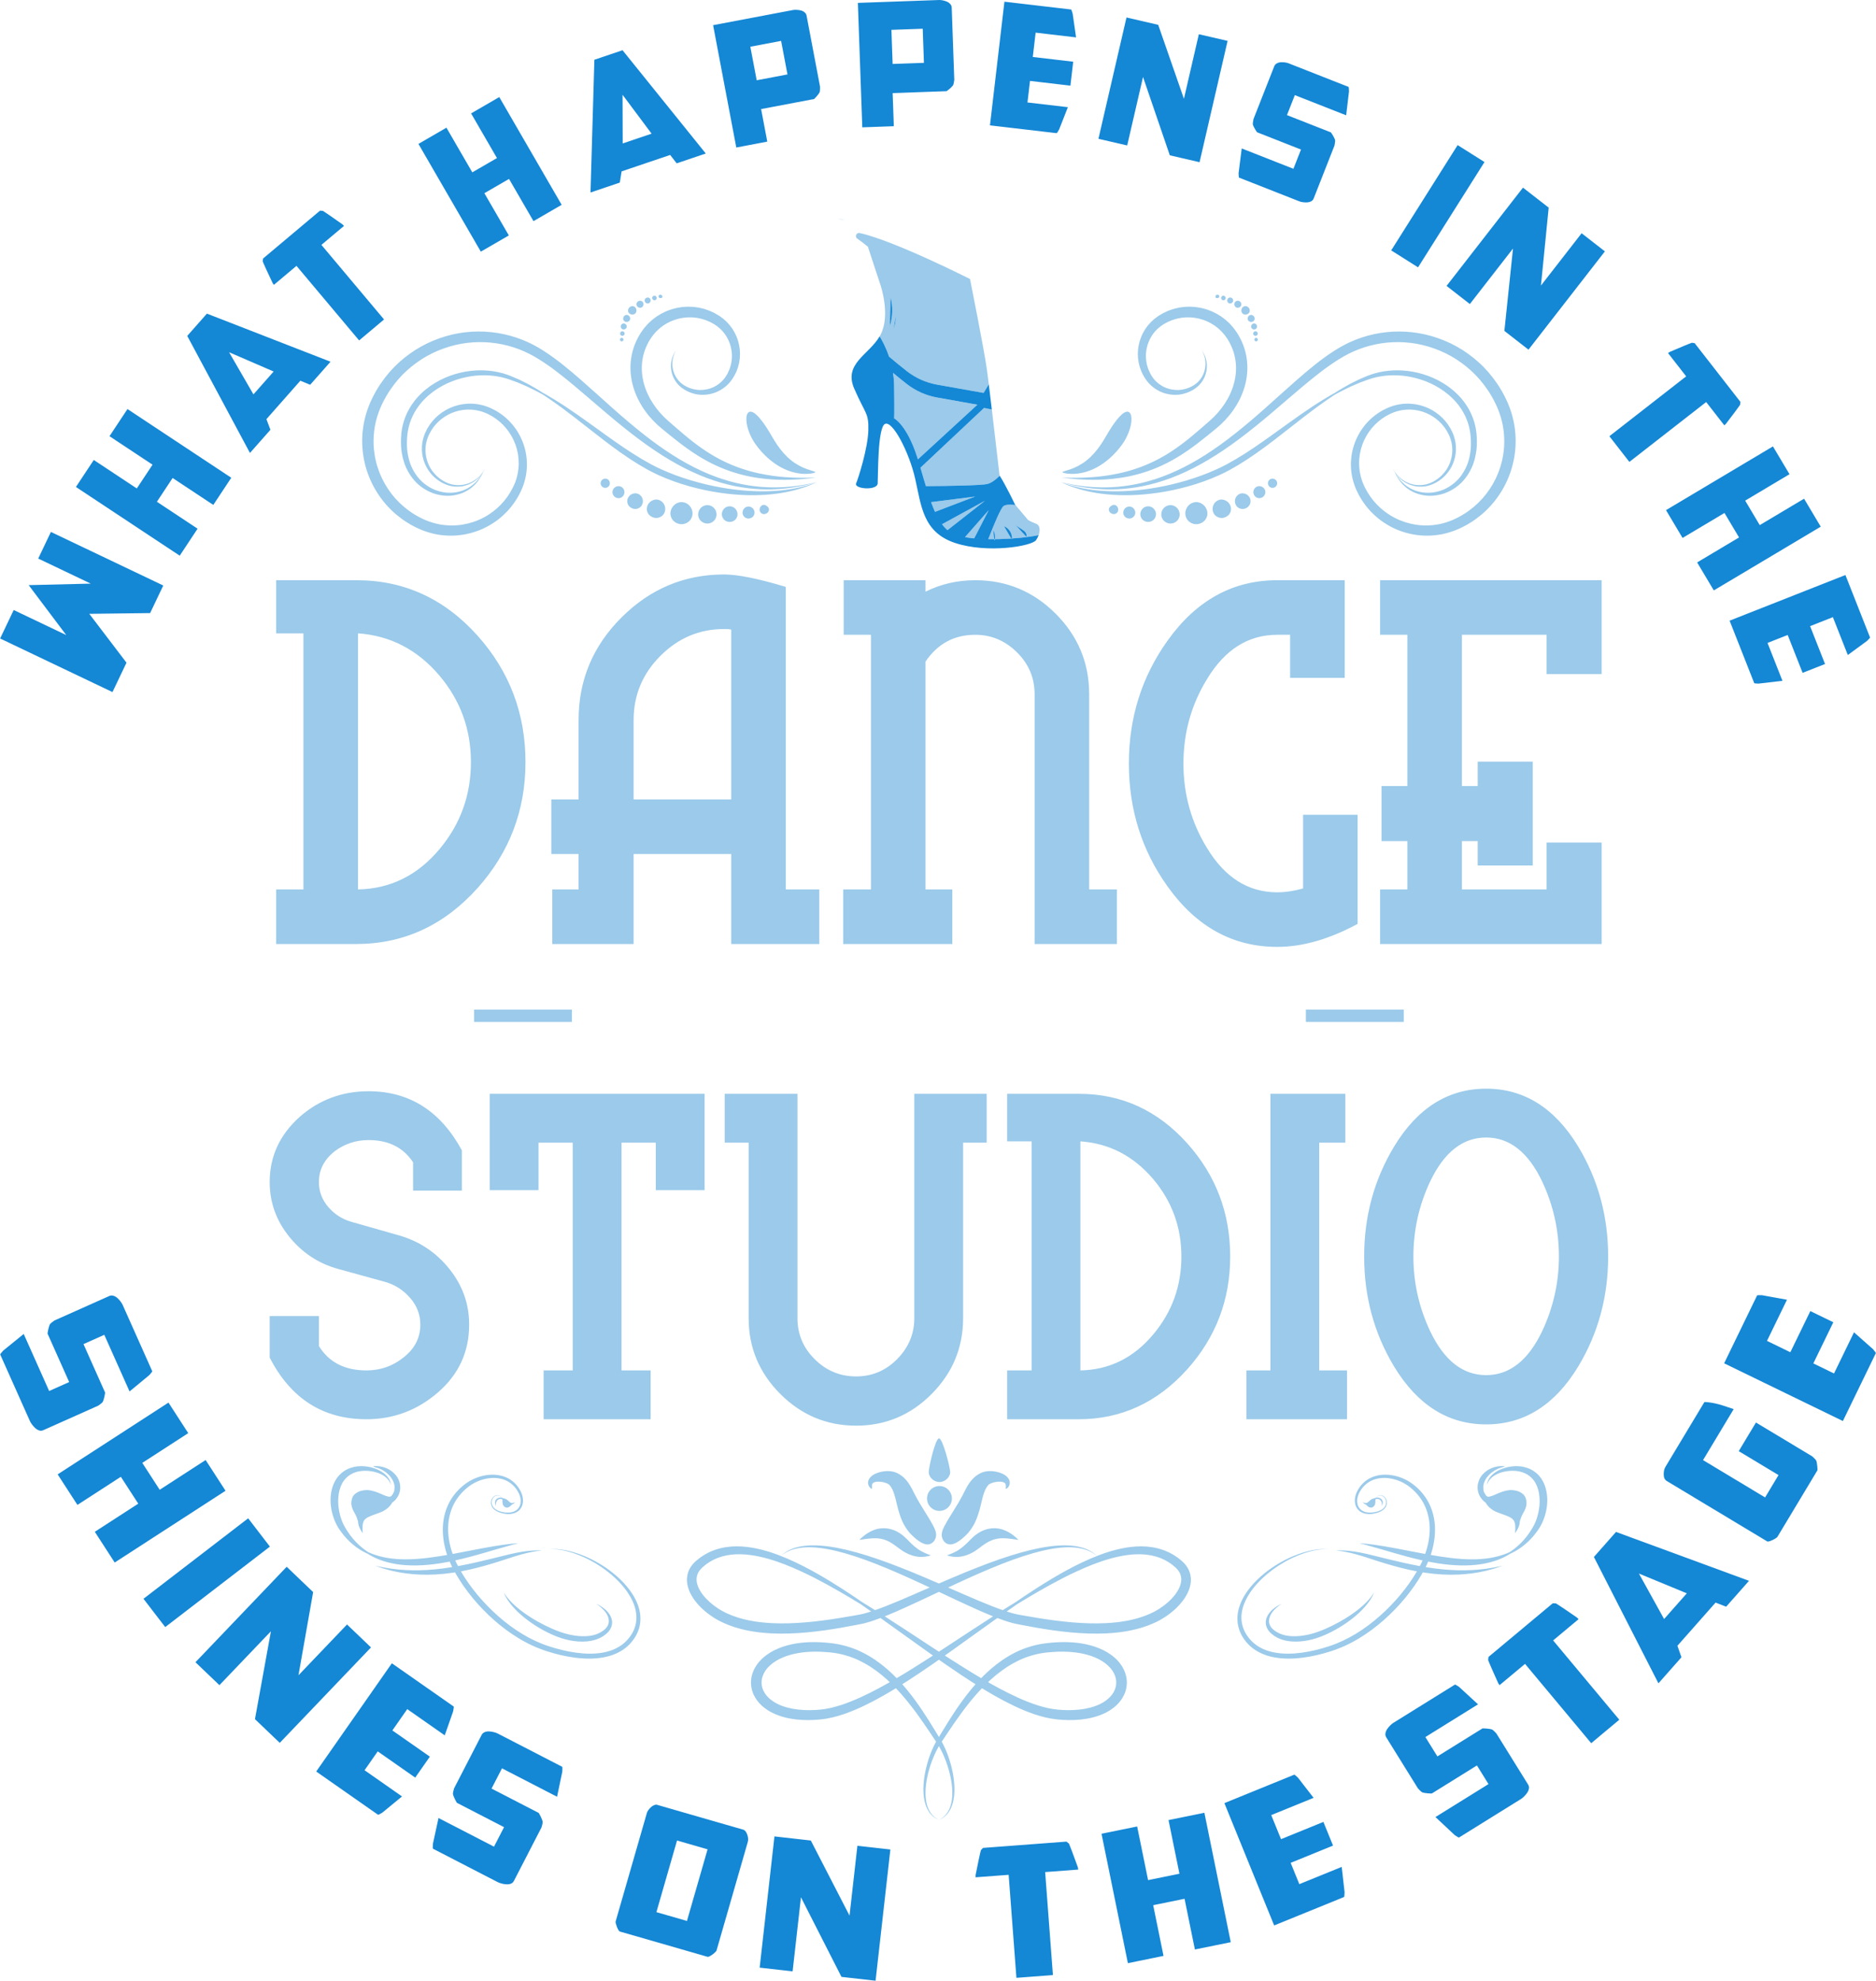 <?xml version="1.0" encoding="UTF-8"?>
<!DOCTYPE svg PUBLIC "-//W3C//DTD SVG 1.1//EN" "http://www.w3.org/Graphics/SVG/1.1/DTD/svg11.dtd">
<!-- Creator: CorelDRAW -->
<svg xmlns="http://www.w3.org/2000/svg" xml:space="preserve" width="2236px" height="2360px" version="1.1" style="shape-rendering:geometricPrecision; text-rendering:geometricPrecision; image-rendering:optimizeQuality; fill-rule:evenodd; clip-rule:evenodd"
viewBox="0 0 2233.83 2358.02"
 xmlns:xlink="http://www.w3.org/1999/xlink"
 xmlns:xodm="http://www.corel.com/coreldraw/odm/2003">
 <defs>
  <style type="text/css">
   <![CDATA[
    .fil1 {fill:#1487D5;fill-rule:nonzero}
    .fil0 {fill:#9BCAEA;fill-rule:nonzero}
   ]]>
  </style>
 </defs>
 <g id="Layer_x0020_1">
  <path class="fil0" d="M1141.59 637.81c-0.96,-0.26 -1.88,-0.54 -2.77,-0.84 0.89,0.3 1.81,0.58 2.77,0.84zm-23.7 1528.72c0,0 -0.62,-0.34 -1.83,-1.01 -0.62,-0.3 -1.31,-0.81 -2.13,-1.4 -0.86,-0.55 -1.71,-1.36 -2.69,-2.25 -1.87,-1.86 -3.91,-4.44 -5.51,-7.89 -1.61,-3.44 -2.78,-7.69 -3.33,-12.56 -1.12,-9.76 0.24,-21.94 4.13,-35.39 1.98,-6.71 4.55,-13.79 8.03,-20.91 1.75,-3.55 3.69,-7.1 6.02,-10.53 2.38,-3.57 4.82,-7.23 7.31,-10.97 10.01,-14.94 21.13,-31.17 34.97,-46.91 3.47,-3.92 7.12,-7.79 10.95,-11.59 3.86,-3.76 7.9,-7.46 12.18,-10.98 4.3,-3.49 8.81,-6.82 13.56,-9.9 4.78,-3.05 9.8,-5.82 15.06,-8.25 5.24,-2.45 10.78,-4.35 16.47,-5.89 2.84,-0.82 5.76,-1.34 8.68,-1.92 1.47,-0.22 2.96,-0.44 4.44,-0.65 0.73,-0.11 1.5,-0.2 2.27,-0.26l2.3 -0.24c12.31,-1.17 24.99,-1.17 37.32,0.99 6.14,1.13 12.22,2.73 17.87,5.16 5.67,2.36 10.93,5.54 15.25,9.5 4.32,3.94 7.59,8.79 9.08,14.01 1.53,5.21 1.08,10.76 -1.18,15.76 -0.78,1.71 -1.77,3.33 -2.9,4.88 -1.15,1.54 -2.49,2.98 -3.93,4.34 -2.93,2.68 -6.37,4.95 -10.09,6.82 -7.51,3.68 -16.02,5.74 -24.62,6.72 -4.32,0.47 -8.67,0.67 -13.02,0.69 -4.35,0 -8.7,-0.25 -13.03,-0.6 -8.34,-0.79 -16.62,-2.8 -24.66,-5.39 -8.04,-2.6 -15.85,-5.79 -23.43,-9.23 -7.57,-3.46 -14.94,-7.14 -22.07,-10.99 -14.29,-7.68 -27.79,-15.77 -40.61,-23.74 -12.83,-7.97 -24.98,-15.85 -36.5,-23.38 -11.52,-7.56 -22.42,-14.7 -32.65,-21.41 -20.46,-13.45 -38.35,-24.93 -53.12,-33.93 -14.26,-9.77 -31.92,-21.61 -53.36,-33.82 -10.73,-6.09 -22.46,-12.17 -35.33,-17.78 -6.47,-2.75 -13.22,-5.39 -20.32,-7.71 -7.11,-2.25 -14.57,-4.22 -22.41,-5.52 -7.83,-1.27 -16.07,-1.9 -24.54,-1.25 -8.44,0.65 -17.12,2.64 -25.23,6.36 -1.04,0.41 -2.02,0.96 -3,1.5 -0.98,0.54 -1.97,1.06 -2.95,1.6 -0.99,0.54 -1.89,1.21 -2.84,1.8 -0.93,0.62 -1.88,1.23 -2.81,1.88 -0.88,0.69 -1.75,1.38 -2.64,2.08l-1.32 1.06c-0.44,0.35 -0.89,0.69 -1.33,1.13 -0.88,0.82 -1.79,1.62 -2.59,2.57 -0.42,0.46 -0.83,0.91 -1.24,1.37l-1.13 1.51 -0.56 0.76 -0.51 0.8 -0.99 1.62 -0.86 1.74c-0.13,0.28 -0.28,0.56 -0.41,0.86l-0.34 0.91c-0.98,2.38 -1.5,4.96 -1.74,7.54l-0.12 1.92 0.04 1.91c0,0.65 0.09,1.28 0.16,1.9 0.08,0.63 0.11,1.26 0.24,1.89 0.41,2.49 1.14,4.85 1.99,7.16 1.8,4.55 4.25,8.75 7.14,12.54 2.88,3.81 6.12,7.3 9.65,10.5 3.53,3.21 7.33,6.13 11.35,8.79 2.03,1.3 4.09,2.58 6.23,3.75l1.61 0.88 1.63 0.81c1.09,0.54 2.17,1.08 3.27,1.6 4.43,1.99 8.98,3.79 13.63,5.26 4.67,1.45 9.4,2.75 14.2,3.7 9.59,2.06 19.39,3.1 29.23,3.64 14.48,0.73 28.72,0.11 42.59,-1.17 13.89,-1.28 27.43,-3.25 40.62,-5.54 6.59,-1.13 13.1,-2.34 19.52,-3.6 1.63,-0.32 3.16,-0.6 4.85,-0.97l2.55 -0.56 2.49 -0.63c3.27,-0.91 6.47,-1.89 9.56,-2.95 6.22,-2.1 12.16,-4.48 17.98,-6.88 5.81,-2.41 11.49,-4.89 17.06,-7.38 22.24,-10.03 42.94,-20.12 62.5,-29.15 19.53,-9.05 37.86,-17.17 54.89,-23.84 17.01,-6.69 32.73,-11.9 46.84,-15.32 14.1,-3.4 26.63,-4.92 36.83,-4.44 10.21,0.45 17.93,2.96 22.61,5.54 0.58,0.3 1.15,0.58 1.66,0.89 0.5,0.32 0.96,0.62 1.39,0.88 0.43,0.29 0.82,0.55 1.18,0.76 0.34,0.26 0.64,0.5 0.91,0.72 1.09,0.84 1.65,1.27 1.65,1.27 0,0 -0.53,-0.47 -1.55,-1.38 -0.26,-0.22 -0.55,-0.48 -0.87,-0.76 -0.35,-0.26 -0.73,-0.54 -1.14,-0.84 -0.41,-0.31 -0.86,-0.63 -1.34,-0.98 -0.49,-0.34 -1.04,-0.67 -1.62,-1.01 -4.56,-2.91 -12.29,-5.96 -22.73,-6.98 -10.42,-1.08 -23.32,-0.21 -37.85,2.56 -14.53,2.79 -30.74,7.36 -48.23,13.4 -17.5,6.04 -36.3,13.51 -56.24,21.98 -19.94,8.4 -41.01,17.9 -63.27,27.32 -5.57,2.34 -11.21,4.65 -16.94,6.91 -5.73,2.21 -11.55,4.39 -17.43,6.25 -2.94,0.98 -5.9,1.8 -8.85,2.56l-2.21 0.52 -2.2 0.45c-1.48,0.31 -3.15,0.59 -4.73,0.87 -6.38,1.15 -12.82,2.25 -19.33,3.29 -13,2.1 -26.25,3.88 -39.7,5.05 -13.45,1.14 -27.12,1.66 -40.8,0.99 -9.28,-0.52 -18.44,-1.47 -27.25,-3.31 -4.42,-0.87 -8.72,-2.04 -12.94,-3.31 -4.21,-1.3 -8.28,-2.88 -12.23,-4.62l-2.9 -1.38 -1.45 -0.69 -1.39 -0.76c-1.87,-0.98 -3.68,-2.08 -5.46,-3.21 -3.53,-2.27 -6.88,-4.78 -9.96,-7.51 -6.14,-5.43 -11.33,-11.78 -14.12,-18.51 -0.64,-1.69 -1.2,-3.36 -1.5,-5.05 -0.11,-0.41 -0.11,-0.82 -0.19,-1.23 -0.05,-0.41 -0.12,-0.84 -0.12,-1.26l-0.06 -1.21 0.05 -1.21c0.13,-1.6 0.39,-3.16 0.98,-4.66l0.18 -0.56c0.08,-0.17 0.18,-0.37 0.26,-0.54l0.5 -1.08 0.62 -1.06 0.31 -0.52 0.37 -0.52 0.72 -1.02 0.84 -0.95c0.52,-0.67 1.18,-1.26 1.8,-1.89 0.28,-0.3 0.66,-0.6 1.03,-0.91l1.11 -0.91c0.73,-0.6 1.47,-1.23 2.2,-1.84 0.78,-0.54 1.56,-1.08 2.33,-1.62 0.79,-0.52 1.53,-1.1 2.35,-1.58 0.83,-0.46 1.64,-0.93 2.46,-1.39 0.82,-0.47 1.62,-0.97 2.49,-1.32 6.75,-3.31 14.07,-5.22 21.49,-5.99 7.42,-0.78 14.91,-0.46 22.2,0.54 7.29,0.97 14.4,2.6 21.27,4.52 6.86,1.97 13.46,4.29 19.85,6.74 12.72,5 24.5,10.52 35.36,16.08 21.71,11.15 39.9,22.11 54.64,31.09 14.22,9.75 31.45,22.04 51.28,36.29 9.92,7.15 20.5,14.75 31.74,22.71 11.25,7.95 23.16,16.29 35.83,24.71 12.66,8.43 26.08,16.98 40.48,25.18 7.2,4.11 14.68,8.07 22.47,11.82 7.8,3.73 15.92,7.23 24.5,10.17 8.58,2.91 17.64,5.3 27.26,6.34 4.66,0.44 9.37,0.77 14.14,0.81 4.78,0.04 9.61,-0.14 14.47,-0.62 9.7,-1.03 19.62,-3.27 28.96,-7.79 4.64,-2.3 9.11,-5.19 13.09,-8.81 1.96,-1.84 3.82,-3.83 5.46,-6.02 1.62,-2.21 3.07,-4.58 4.23,-7.11 3.41,-7.44 4.07,-16.18 1.74,-23.88 -2.23,-7.78 -6.97,-14.43 -12.61,-19.54 -5.68,-5.13 -12.22,-8.94 -18.97,-11.66 -6.74,-2.82 -13.72,-4.55 -20.64,-5.74 -13.88,-2.23 -27.58,-1.97 -40.66,-0.5l-2.45 0.28c-0.82,0.11 -1.63,0.2 -2.47,0.35 -1.65,0.28 -3.3,0.54 -4.95,0.82 -3.26,0.69 -6.5,1.36 -9.65,2.34 -6.31,1.84 -12.4,4.11 -18.09,6.93 -5.7,2.79 -11.08,5.95 -16.15,9.37 -5.02,3.47 -9.74,7.15 -14.18,10.98 -4.42,3.85 -8.54,7.86 -12.45,11.92 -3.87,4.09 -7.51,8.23 -10.96,12.39 -13.71,16.73 -24.29,33.61 -33.67,49.01 -2.33,3.85 -4.6,7.61 -6.82,11.28 -2.31,3.77 -4.19,7.64 -5.83,11.41 -3.27,7.58 -5.54,14.97 -7.21,21.97 -3.28,14 -3.97,26.58 -2.22,36.6 0.87,5 2.36,9.34 4.25,12.79 1.87,3.48 4.15,6.01 6.18,7.78 1.06,0.85 1.97,1.61 2.88,2.11 0.87,0.55 1.59,1.02 2.24,1.28 1.26,0.59 1.9,0.89 1.9,0.89zm-540.43 -1609c0,0 -0.51,0.95 -1.52,2.81 -0.52,0.92 -1.31,1.97 -2.17,3.27 -1.02,1.18 -2.08,2.65 -3.61,4.03 -2.91,2.85 -7.1,5.88 -12.67,7.93 -2.82,0.9 -5.93,1.72 -9.32,1.92 -3.39,0.2 -7.01,-0.04 -10.71,-0.94 -7.32,-1.9 -14.97,-6.47 -20.9,-13.5 -6,-6.94 -9.96,-16.74 -9.99,-27.35 0,-5.29 1.01,-10.75 3.15,-15.95 2.23,-5.16 5.22,-10.32 9.28,-14.74 4.02,-4.45 8.9,-8.34 14.45,-11.29 5.56,-2.96 11.79,-4.99 18.31,-5.78 6.53,-0.81 13.35,-0.36 19.94,1.45 1.63,0.52 3.32,0.88 4.89,1.62 1.6,0.68 3.23,1.22 4.8,2.08 3.18,1.56 6.26,3.38 9.17,5.51 11.73,8.34 20.92,21.2 24.87,36.09 3.99,14.87 2.56,31.6 -5.01,46.15 -7.38,14.75 -19.6,27.59 -35.03,35.52 -7.66,4.04 -16.1,6.77 -24.81,8.2 -8.73,1.39 -17.77,1.31 -26.64,-0.22 -4.43,-0.81 -8.81,-1.98 -13.1,-3.51 -1.06,-0.41 -2.14,-0.75 -3.19,-1.21l-3.15 -1.34 -3.14 -1.53 -1.56 -0.76 -1.53 -0.85 -3.07 -1.68 -2.98 -1.85 -1.49 -0.93 -1.45 -1c-0.96,-0.67 -1.93,-1.32 -2.89,-2.01 -3.76,-2.81 -7.39,-5.83 -10.79,-9.13 -13.58,-13.2 -23.59,-30.55 -28.1,-49.58 -4.57,-19 -3.54,-39.59 3.39,-58.42 0.8,-2.38 1.86,-4.66 2.81,-6.97 1.12,-2.27 2.13,-4.59 3.32,-6.82l1.81 -3.33c0.3,-0.55 0.59,-1.11 0.91,-1.65l0.98 -1.61 1.96 -3.22c0.65,-1.08 1.4,-2.09 2.1,-3.13 5.64,-8.28 12.14,-15.92 19.49,-22.56 7.31,-6.66 15.32,-12.45 23.81,-17.27 8.5,-4.78 17.49,-8.53 26.68,-11.29 18.39,-5.58 37.69,-6.72 55.99,-4.02 9.15,1.35 18.06,3.68 26.56,6.87 2.12,0.82 4.2,1.71 6.3,2.55 2.04,0.93 4.08,1.83 6.08,2.87 4.01,2.01 7.93,4.23 11.75,6.6 15.31,9.49 29.27,20.79 42.68,31.95 13.39,11.21 26.22,22.45 38.86,33.11 25.2,21.36 49.81,40.35 74.2,54.77 12.16,7.25 24.23,13.37 36,18.29 5.9,2.46 11.7,4.66 17.42,6.51 5.7,1.92 11.32,3.46 16.78,4.81 21.9,5.29 41.43,6.23 57.14,5.34 1.97,-0.1 3.88,-0.2 5.73,-0.39 1.85,-0.17 3.65,-0.31 5.38,-0.5 3.47,-0.46 6.71,-0.79 9.69,-1.33 1.49,-0.24 2.93,-0.48 4.31,-0.7 1.37,-0.27 2.67,-0.53 3.93,-0.78 1.25,-0.25 2.44,-0.49 3.58,-0.72 1.12,-0.26 2.18,-0.51 3.19,-0.75 2.01,-0.49 3.79,-0.87 5.3,-1.29 1.51,-0.42 2.78,-0.76 3.81,-1.05 2.04,-0.56 3.08,-0.85 3.08,-0.85 0,0 -1.06,0.24 -3.13,0.71 -1.03,0.23 -2.31,0.52 -3.84,0.86 -1.52,0.35 -3.32,0.65 -5.34,1.05 -1.01,0.19 -2.08,0.39 -3.22,0.6 -1.13,0.18 -2.33,0.36 -3.59,0.56 -1.25,0.19 -2.57,0.39 -3.94,0.6 -1.38,0.17 -2.82,0.34 -4.31,0.52 -2.98,0.41 -6.22,0.6 -9.67,0.91 -1.72,0.12 -3.51,0.17 -5.35,0.27 -1.83,0.12 -3.73,0.14 -5.68,0.15 -15.57,0.25 -34.74,-1.43 -55.99,-7.37 -5.29,-1.52 -10.74,-3.22 -16.25,-5.28 -5.53,-2 -11.13,-4.35 -16.81,-6.94 -11.35,-5.2 -22.96,-11.55 -34.66,-19.02 -23.47,-14.86 -47.15,-34.18 -71.68,-56.01 -12.31,-10.9 -24.86,-22.41 -38.16,-34.02 -13.33,-11.56 -27.32,-23.38 -43.36,-33.72 -4,-2.58 -8.16,-5.04 -12.5,-7.3 -2.15,-1.16 -4.39,-2.21 -6.62,-3.25 -2.27,-0.97 -4.52,-1.97 -6.82,-2.89 -9.22,-3.62 -18.94,-6.32 -28.96,-7.94 -20.01,-3.23 -41.25,-2.22 -61.54,3.73 -10.15,2.94 -20.08,7 -29.49,12.2 -9.39,5.25 -18.28,11.58 -26.4,18.91 -8.14,7.3 -15.37,15.72 -21.64,24.86 -0.77,1.16 -1.59,2.27 -2.32,3.46l-2.18 3.55 -1.08 1.79c-0.36,0.59 -0.68,1.21 -1.02,1.82l-1.99 3.67c-1.32,2.46 -2.45,5.02 -3.68,7.53 -1.08,2.61 -2.27,5.19 -3.18,7.88 -2,5.32 -3.49,10.81 -4.63,16.33 -1.19,5.53 -1.83,11.15 -2.15,16.74 -0.35,5.61 -0.16,11.22 0.34,16.76 0.47,5.56 1.46,11.03 2.75,16.41 5.21,21.51 16.66,41.04 32.14,55.8 3.87,3.69 8,7.06 12.28,10.19 1.08,0.76 2.19,1.48 3.27,2.23l1.65 1.1 1.69 1.03 3.37 2.04 3.47 1.86 1.73 0.92 1.77 0.84 3.54 1.67 3.65 1.51c1.21,0.51 2.47,0.9 3.7,1.35 4.98,1.71 10.06,3 15.18,3.86 10.27,1.64 20.68,1.57 30.68,-0.19 9.97,-1.78 19.57,-5.07 28.23,-9.83 4.33,-2.36 8.47,-5.02 12.33,-8 3.85,-2.99 7.43,-6.25 10.74,-9.73 6.57,-7.01 11.96,-14.93 15.95,-23.33 4.13,-8.38 6.59,-17.57 7.3,-26.65 0.73,-9.1 -0.26,-18.16 -2.72,-26.59 -4.93,-16.91 -15.76,-31.19 -29.2,-40.2 -3.34,-2.3 -6.86,-4.25 -10.45,-5.9 -1.75,-0.88 -3.68,-1.49 -5.52,-2.21 -1.82,-0.77 -3.77,-1.16 -5.65,-1.68 -7.61,-1.86 -15.38,-2.13 -22.73,-1 -7.35,1.13 -14.27,3.63 -20.36,7.13 -6.1,3.5 -11.38,8 -15.66,13.06 -1.01,1.31 -2.02,2.61 -3.01,3.91 -0.9,1.36 -1.73,2.75 -2.59,4.11l-0.63 1.02 -0.53 1.07c-0.35,0.72 -0.7,1.43 -1.04,2.14 -0.35,0.71 -0.69,1.41 -1.03,2.12 -0.28,0.74 -0.56,1.48 -0.83,2.21 -2.19,5.88 -3.1,11.99 -2.88,17.82 0.21,5.83 1.53,11.38 3.61,16.34 0.58,1.22 1.08,2.46 1.71,3.62 0.66,1.15 1.31,2.27 1.96,3.39 0.75,1.05 1.49,2.09 2.23,3.12 0.72,1.03 1.62,1.92 2.41,2.87 0.78,0.96 1.69,1.77 2.57,2.6 0.88,0.83 1.73,1.66 2.7,2.35 0.94,0.7 1.84,1.44 2.78,2.09 0.98,0.61 1.94,1.2 2.9,1.8l0.71 0.44 0.75 0.36c0.49,0.24 0.99,0.49 1.48,0.72 0.98,0.47 1.92,1 2.95,1.33 1.01,0.35 1.97,0.77 2.97,1.04 1.01,0.26 2,0.52 2.98,0.77 3.97,0.79 7.8,0.87 11.33,0.52 3.56,-0.36 6.75,-1.34 9.62,-2.41 5.69,-2.37 9.82,-5.67 12.65,-8.69 1.48,-1.47 2.5,-3.01 3.46,-4.24 0.81,-1.36 1.56,-2.45 2.04,-3.4 0.91,-1.9 1.38,-2.88 1.38,-2.88zm227.2 -140.02c0,0 -0.28,0.44 -0.83,1.31 -0.27,0.43 -0.65,0.96 -1.01,1.63 -0.35,0.69 -0.75,1.48 -1.2,2.38 -0.41,0.93 -0.77,2 -1.23,3.17 -0.16,0.61 -0.33,1.24 -0.51,1.9 -0.19,0.67 -0.37,1.36 -0.47,2.1 -0.59,2.93 -0.74,6.44 -0.2,10.34 0.55,3.88 1.89,8.16 4.41,12.33 2.46,4.19 6.31,8.14 11.19,11.11 4.82,3.01 10.7,5.24 17.22,6.01 6.52,0.73 13.64,-0.12 20.52,-2.82 6.81,-2.82 13.41,-7.51 18.24,-14.14 2.46,-3.27 4.4,-6.85 6.12,-10.7 0.44,-0.95 0.74,-1.97 1.11,-2.97 0.33,-1 0.76,-1.99 1.01,-3.03 0.26,-1.04 0.52,-2.09 0.78,-3.14 0.12,-0.53 0.27,-1.05 0.36,-1.59l0.24 -1.62c0.15,-1.08 0.31,-2.17 0.46,-3.27 0.06,-1.1 0.12,-2.21 0.17,-3.32l0.07 -1.68c0.02,-0.56 -0.04,-1.12 -0.05,-1.68 -0.07,-1.13 -0.12,-2.26 -0.18,-3.39 -0.54,-4.5 -1.36,-9.1 -3.07,-13.5 -0.7,-2.26 -1.84,-4.35 -2.83,-6.53 -0.56,-1.06 -1.2,-2.08 -1.81,-3.12l-0.93 -1.56c-0.34,-0.51 -0.71,-0.99 -1.06,-1.49 -0.73,-0.98 -1.45,-1.96 -2.18,-2.95 -0.82,-0.91 -1.64,-1.83 -2.47,-2.75 -0.42,-0.46 -0.82,-0.93 -1.25,-1.37l-1.38 -1.26c-0.93,-0.83 -1.84,-1.69 -2.8,-2.5 -1.01,-0.74 -2.02,-1.49 -3.03,-2.24 -0.52,-0.36 -1.02,-0.77 -1.54,-1.1l-1.61 -0.95c-1.07,-0.63 -2.15,-1.26 -3.22,-1.9l-0.81 -0.48c-0.29,-0.14 -0.57,-0.27 -0.86,-0.4l-1.71 -0.8c-1.15,-0.53 -2.3,-1.05 -3.46,-1.58 -1.18,-0.46 -2.4,-0.85 -3.6,-1.27l-1.83 -0.62c-0.6,-0.21 -1.21,-0.43 -1.84,-0.55 -1.26,-0.3 -2.51,-0.59 -3.77,-0.89l-1.9 -0.44 -1.93 -0.27c-1.3,-0.16 -2.59,-0.34 -3.89,-0.51 -1.3,-0.17 -2.62,-0.13 -3.93,-0.21 -1.32,-0.02 -2.64,-0.14 -3.96,-0.07 -1.33,0.09 -2.65,0.17 -3.98,0.25 -0.66,0.05 -1.33,0.08 -1.99,0.14l-1.98 0.32c-1.32,0.21 -2.65,0.42 -3.97,0.64 -1.32,0.27 -2.61,0.65 -3.93,0.98 -2.64,0.59 -5.17,1.62 -7.73,2.55 -1.3,0.43 -2.5,1.1 -3.74,1.67 -1.23,0.61 -2.5,1.16 -3.7,1.83 -1.18,0.71 -2.36,1.43 -3.54,2.15l-1.77 1.09 -1.67 1.25c-1.11,0.84 -2.22,1.68 -3.34,2.52 -1.07,0.89 -2.07,1.88 -3.11,2.81 -2.14,1.83 -3.92,4.02 -5.8,6.13 -0.98,1.02 -1.74,2.22 -2.58,3.35 -0.82,1.16 -1.67,2.31 -2.46,3.47 -3.01,4.69 -5.57,9.75 -7.55,15.09 -3.98,10.66 -5.4,22.14 -4.42,33.12 0.94,11 4.17,21.47 8.83,30.86 4.66,9.4 10.73,17.76 17.56,25 3.42,3.62 7.03,6.97 10.79,10.03 3.58,2.91 7.11,5.78 10.61,8.61 7.05,5.67 14.05,11.15 21.17,16.13 7.1,4.98 14.27,9.5 21.46,13.43 14.37,7.86 28.77,13.26 42.2,16.63 3.34,0.91 6.66,1.56 9.87,2.25 3.24,0.58 6.38,1.2 9.46,1.6 6.14,0.94 11.98,1.42 17.42,1.79 10.89,0.66 20.27,0.4 27.89,-0.02 1.91,-0.12 3.71,-0.24 5.4,-0.34 1.68,-0.16 3.26,-0.3 4.72,-0.43 1.46,-0.15 2.81,-0.27 4.04,-0.39 1.23,-0.15 2.34,-0.29 3.34,-0.41 3.97,-0.51 6.07,-0.78 6.07,-0.78 0,0 -2.11,0.07 -6.11,0.19 -1,0.04 -2.12,0.07 -3.35,0.11 -1.24,0.01 -2.59,0.01 -4.05,0.02 -1.46,0.01 -3.04,0.01 -4.72,0.02 -1.68,-0.03 -3.47,-0.07 -5.37,-0.11 -7.57,-0.23 -16.83,-0.7 -27.45,-2.14 -5.3,-0.76 -10.95,-1.63 -16.85,-2.95 -2.96,-0.59 -5.96,-1.4 -9.05,-2.16 -3.06,-0.88 -6.22,-1.71 -9.38,-2.78 -12.72,-4.05 -26.12,-9.98 -39.43,-18.15 -6.66,-4.09 -13.3,-8.72 -19.93,-13.8 -6.64,-5.08 -13.24,-10.67 -20,-16.51 -3.39,-2.95 -6.82,-5.93 -10.29,-8.95 -3.29,-2.86 -6.43,-5.95 -9.38,-9.25 -5.9,-6.61 -11.06,-14.1 -14.93,-22.31 -3.87,-8.2 -6.45,-17.13 -7.14,-26.29 -0.72,-9.15 0.49,-18.5 3.76,-27.28 1.63,-4.4 3.74,-8.6 6.25,-12.55l1.97 -2.79c0.67,-0.92 1.26,-1.9 2.05,-2.72 1.51,-1.69 2.89,-3.48 4.61,-4.94 0.83,-0.76 1.61,-1.57 2.46,-2.29 0.89,-0.69 1.78,-1.37 2.66,-2.05l1.32 -1.02 1.42 -0.89c0.94,-0.6 1.88,-1.19 2.82,-1.78 0.96,-0.55 1.98,-1 2.96,-1.51 0.99,-0.47 1.94,-1.06 2.99,-1.4 2.06,-0.77 4.08,-1.67 6.22,-2.17 1.05,-0.28 2.09,-0.62 3.15,-0.87 1.08,-0.19 2.15,-0.38 3.22,-0.57l1.59 -0.3c0.54,-0.07 1.09,-0.1 1.62,-0.15 1.08,-0.09 2.16,-0.18 3.23,-0.28 1.07,-0.09 2.15,0 3.22,-0.01 1.07,0.04 2.15,-0.05 3.2,0.08 1.06,0.11 2.12,0.23 3.18,0.34l1.58 0.16 1.56 0.33c1.03,0.21 2.07,0.42 3.1,0.63 0.52,0.08 1.02,0.25 1.52,0.41l1.5 0.47c1,0.32 2.01,0.6 3,0.94 0.96,0.41 1.91,0.81 2.87,1.22l1.44 0.61c0.24,0.1 0.48,0.19 0.71,0.3l0.68 0.38c0.91,0.49 1.81,0.99 2.72,1.49l1.36 0.73c0.44,0.25 0.83,0.56 1.25,0.84 0.82,0.56 1.65,1.12 2.47,1.68 0.78,0.61 1.51,1.28 2.28,1.9l1.13 0.95c0.36,0.34 0.69,0.71 1.03,1.06 0.69,0.7 1.37,1.4 2.06,2.1 0.61,0.77 1.21,1.53 1.81,2.29 0.3,0.39 0.62,0.75 0.9,1.14l0.79 1.22c0.52,0.82 1.08,1.61 1.56,2.44 0.85,1.73 1.87,3.37 2.5,5.17 1.56,3.49 2.36,7.2 2.99,10.86 0.09,0.92 0.18,1.84 0.27,2.76 0.04,0.46 0.12,0.92 0.12,1.38l0 1.38c0,0.92 0,1.83 0,2.74 -0.08,0.91 -0.17,1.82 -0.25,2.71l-0.12 1.35c-0.05,0.45 -0.17,0.89 -0.24,1.33 -0.17,0.88 -0.34,1.76 -0.51,2.64 -0.15,0.88 -0.48,1.71 -0.71,2.56 -0.27,0.84 -0.46,1.71 -0.79,2.53 -1.26,3.26 -2.77,6.47 -4.63,9.24 -3.62,5.63 -8.8,9.82 -14.37,12.56 -5.63,2.62 -11.67,3.78 -17.36,3.54 -5.69,-0.29 -11,-1.85 -15.52,-4.23 -4.53,-2.32 -8.17,-5.51 -10.7,-9.11 -2.57,-3.58 -4.13,-7.41 -4.95,-10.99 -0.8,-3.58 -0.97,-6.93 -0.64,-9.78 0.02,-0.71 0.14,-1.4 0.26,-2.05 0.12,-0.65 0.23,-1.28 0.33,-1.88 0.34,-1.17 0.6,-2.25 0.92,-3.19 0.35,-0.93 0.67,-1.75 0.95,-2.45 0.3,-0.69 0.62,-1.25 0.84,-1.71 0.46,-0.92 0.7,-1.38 0.7,-1.38zm167.86 156.47c0,0 -1.23,0.57 -3.55,1.64 -0.58,0.26 -1.24,0.56 -1.96,0.89 -0.72,0.32 -1.53,0.63 -2.4,0.98 -1.74,0.7 -3.74,1.54 -6.06,2.3 -9.18,3.27 -22.97,7 -40.45,8.68 -8.73,0.86 -18.35,1.25 -28.67,0.99 -10.32,-0.27 -21.33,-1.23 -32.81,-2.92 -11.49,-1.68 -23.45,-4.21 -35.65,-7.6 -12.17,-3.44 -24.61,-7.73 -36.88,-13.33 -4.18,-1.88 -8.24,-3.94 -12.24,-6.07 -3.89,-2.23 -7.77,-4.41 -11.54,-6.66 -3.7,-2.35 -7.41,-4.62 -10.98,-6.99 -3.53,-2.41 -7.05,-4.75 -10.45,-7.16 -13.6,-9.61 -25.92,-19.3 -37.27,-28.18 -11.34,-8.88 -21.71,-16.99 -31.03,-23.9 -2.32,-1.74 -4.62,-3.34 -6.8,-4.94 -2.2,-1.56 -4.27,-3.14 -6.35,-4.51 -2.07,-1.4 -4.04,-2.75 -5.92,-4.03 -0.94,-0.64 -1.86,-1.26 -2.76,-1.87 -0.91,-0.58 -1.8,-1.14 -2.67,-1.69 -3.61,-1.92 -7.56,-4.21 -12.08,-6.31 -2.24,-1.09 -4.57,-2.22 -6.99,-3.4 -2.47,-1.06 -5.04,-2.16 -7.69,-3.29 -1.34,-0.55 -2.65,-1.2 -4.06,-1.68 -1.4,-0.51 -2.82,-1.02 -4.26,-1.54 -2.89,-1.01 -5.84,-2.23 -8.91,-3.04 -6.12,-1.78 -12.76,-2.96 -19.75,-3.41 -6.98,-0.43 -14.32,-0.17 -21.77,1 -7.46,1.16 -15.04,3.16 -22.49,6.06 -7.45,2.89 -14.71,6.83 -21.51,11.64 -3.33,2.49 -6.65,5.1 -9.65,8.09 -1.57,1.42 -2.94,3.04 -4.42,4.58l-2.04 2.46 -1.03 1.23 -0.94 1.3c-7.57,10.1 -12.12,21.87 -13.44,33.69 -0.26,3 -0.62,5.97 -0.59,8.92 -0.15,2.96 0.09,5.85 0.23,8.73 0.56,5.72 1.66,11.24 3.39,16.42 1.83,5.15 4.27,9.9 7.23,14.13 0.78,1.02 1.46,2.12 2.31,3.06 0.83,0.97 1.66,1.92 2.48,2.86 0.9,0.87 1.8,1.74 2.68,2.59 0.88,0.87 1.89,1.58 2.81,2.36 3.83,2.99 7.94,5.35 12.14,7.08 4.22,1.67 8.49,2.69 12.63,3.2 1.04,0.09 2.07,0.18 3.09,0.27 1.02,0.03 2.03,0 3.02,0.01 0.5,-0.01 1,0.02 1.49,-0.02 0.49,-0.04 0.97,-0.09 1.46,-0.14 0.96,-0.11 1.93,-0.12 2.85,-0.3 1.86,-0.35 3.69,-0.62 5.39,-1.18 0.85,-0.27 1.72,-0.43 2.52,-0.76 0.81,-0.32 1.61,-0.63 2.39,-0.93 6.23,-2.55 10.94,-6.24 14.23,-9.71 3.3,-3.48 5.43,-6.61 6.72,-8.81 1.26,-2.22 1.91,-3.39 1.91,-3.39 0,0 -0.56,1.22 -1.62,3.55 -1.13,2.31 -3.01,5.63 -6.13,9.45 -3.11,3.8 -7.71,7.98 -14.11,11.1 -0.81,0.37 -1.63,0.75 -2.46,1.14 -0.83,0.41 -1.74,0.64 -2.63,0.98 -1.77,0.7 -3.69,1.12 -5.66,1.6 -0.98,0.25 -2.01,0.34 -3.03,0.52 -0.52,0.08 -1.04,0.15 -1.56,0.23 -0.52,0.07 -1.06,0.07 -1.59,0.12 -1.07,0.05 -2.16,0.14 -3.26,0.17 -1.09,-0.04 -2.21,-0.07 -3.34,-0.11 -4.5,-0.3 -9.2,-1.16 -13.9,-2.76 -4.66,-1.66 -9.31,-4.03 -13.67,-7.14 -8.83,-6.14 -16.04,-15.73 -20.42,-26.97 -2.1,-5.66 -3.48,-11.71 -4.24,-17.94 -0.24,-3.13 -0.56,-6.29 -0.46,-9.48 -0.1,-3.2 0.23,-6.39 0.45,-9.62 0.64,-6.52 2.16,-13.12 4.61,-19.46 2.44,-6.34 5.82,-12.43 9.97,-18.01l1.04 -1.42 1.13 -1.37c0.75,-0.9 1.49,-1.81 2.26,-2.69 1.61,-1.69 3.14,-3.46 4.86,-5 3.3,-3.25 6.93,-6.06 10.58,-8.71 7.43,-5.13 15.31,-9.21 23.34,-12.13 8.03,-2.93 16.16,-4.83 24.11,-5.82 7.95,-0.98 15.74,-0.98 23.1,-0.22 7.38,0.77 14.34,2.33 20.7,4.52 3.23,1.03 6.12,2.4 9.03,3.59 1.44,0.61 2.86,1.21 4.26,1.8 1.41,0.57 2.71,1.3 4.04,1.94 2.62,1.3 5.16,2.56 7.6,3.78 2.38,1.34 4.67,2.63 6.86,3.87 4.42,2.4 8.24,4.97 11.74,7.14 0.9,0.49 1.84,1 2.8,1.51 0.94,0.55 1.9,1.12 2.89,1.69 1.97,1.17 4.04,2.4 6.2,3.68 2.18,1.25 4.35,2.69 6.66,4.14 2.28,1.47 4.69,2.95 7.12,4.57 9.75,6.43 20.55,14.05 32.26,22.48 11.7,8.42 24.28,17.66 37.91,26.85 3.41,2.3 6.92,4.52 10.43,6.84 3.54,2.27 7.2,4.43 10.85,6.69 3.71,2.15 7.5,4.24 11.3,6.4 3.84,2.01 7.75,3.99 11.8,5.8 11.86,5.41 23.93,9.71 35.75,13.26 11.84,3.5 23.47,6.27 34.66,8.26 11.19,2.01 21.93,3.36 32.02,4.06 10.1,0.69 19.54,0.79 28.15,0.41 17.23,-0.7 31.04,-3.45 40.36,-6.02 2.36,-0.58 4.4,-1.26 6.18,-1.82 0.89,-0.28 1.71,-0.54 2.47,-0.78 0.74,-0.27 1.41,-0.52 2.01,-0.74 2.41,-0.87 3.67,-1.33 3.67,-1.33zm-80.37 -83.61c-2.77,1.11 -3.96,5.56 -3.26,11.95 0.69,6.37 3.36,14.7 8.38,22.98 1.27,2.06 3.05,4.69 5.39,7.61 2.31,2.93 5.14,6.16 8.46,9.39 3.31,3.23 7.09,6.45 11.23,9.35 4.14,2.9 8.63,5.45 13.18,7.41 9.14,3.98 18.37,5.33 24.9,5.09 6.56,-0.19 10.5,-1.43 10.49,-2.05 0.02,-0.66 -3.96,-1.48 -9.64,-3.47 -5.69,-1.95 -12.9,-5.49 -19.29,-10.66 -6.45,-5.11 -12.07,-11.77 -16.4,-18.12 -2.18,-3.16 -4.07,-6.24 -5.68,-8.98 -1.63,-2.71 -2.95,-5.11 -4.06,-6.88 -4.33,-7.15 -8.8,-13.55 -12.92,-17.97 -4.14,-4.41 -7.98,-6.78 -10.78,-5.65zm-93.73 118.86c-0.57,3.59 0.39,7.06 2.54,9.81 2.13,2.69 5.42,4.51 9.24,4.94 3.8,0.35 7.35,-0.9 9.94,-3.08 2.6,-2.21 4.24,-5.47 4.42,-9.08 0.18,-3.64 -1.13,-6.94 -3.28,-9.47 -2.14,-2.56 -5.16,-4.21 -8.58,-4.52 -3.38,-0.4 -6.63,0.76 -9.21,2.81 -2.55,2 -4.49,5.01 -5.07,8.59zm-27.68 -6.83c-1,2.86 -0.72,5.86 0.64,8.43 0.67,1.3 1.63,2.41 2.83,3.31 1.19,0.91 2.6,1.63 4.16,2.06 3.13,0.95 6.29,0.29 8.74,-1.2 2.45,-1.5 4.2,-3.92 4.77,-6.89 0.58,-2.98 -0.07,-5.92 -1.5,-8.26 -1.43,-2.35 -3.66,-3.99 -6.33,-4.82 -1.35,-0.38 -2.71,-0.44 -4.05,-0.24 -1.34,0.21 -2.64,0.69 -3.83,1.3 -2.39,1.26 -4.43,3.45 -5.43,6.31zm-22.86 -9.97c-1.2,2.27 -1.35,4.83 -0.56,7.15 0.75,2.36 2.57,4.27 5.02,5.44 1.24,0.57 2.5,0.91 3.77,0.93 1.28,0.01 2.52,-0.22 3.66,-0.66 2.27,-0.9 4.1,-2.67 5.04,-5.07 0.94,-2.4 0.84,-4.95 -0.01,-7.12 -0.42,-1.09 -1.04,-2.08 -1.83,-2.91 -0.79,-0.84 -1.72,-1.6 -2.83,-2.11 -2.19,-1.05 -4.67,-0.96 -6.85,-0.26 -2.2,0.75 -4.2,2.33 -5.41,4.61zm-17.51 -10.38c-2.19,3.28 -1.17,7.73 2.28,9.92 3.51,2.13 7.98,0.98 9.9,-2.45 1.93,-3.46 0.83,-7.75 -2.41,-9.71 -3.2,-2.04 -7.57,-1.03 -9.77,2.24zm-14.13 -10.02c-1.83,2.41 -1.3,5.86 1.19,7.69 2.48,1.86 5.98,1.24 7.7,-1.25 1.73,-2.5 1.14,-5.84 -1.24,-7.63 -2.38,-1.75 -5.81,-1.22 -7.65,1.19zm136.95 40.32c0.04,6.06 -4.92,10.97 -11.07,10.93 -6.18,-0.08 -11.07,-5.13 -10.85,-11.17 0.22,-6.06 5.15,-10.83 11.07,-10.75 5.96,0.04 10.81,4.95 10.85,10.99zm24.95 -0.83c0.19,2.57 -0.69,4.98 -2.32,6.78 -1.62,1.79 -3.97,2.94 -6.63,3.07 -2.64,0.08 -5.06,-0.88 -6.82,-2.53 -1.74,-1.66 -2.83,-3.98 -2.86,-6.55 -0.04,-2.58 0.96,-4.92 2.59,-6.63 1.62,-1.73 3.86,-2.85 6.36,-2.92 2.49,-0.13 4.79,0.81 6.55,2.4 1.73,1.56 2.94,3.82 3.13,6.38zm20.19 -2.5c0.36,1.94 -0.11,3.84 -1.21,5.34 -1.1,1.5 -2.82,2.61 -4.85,2.86 -4.09,0.6 -7.71,-2.31 -8.08,-6.22 -0.37,-3.94 2.39,-7.38 6.11,-7.92 1.88,-0.23 3.67,0.26 5.13,1.32 1.44,1.06 2.55,2.68 2.9,4.62zm16.48 -4.93c0.88,1.23 1.1,2.71 0.51,4.23 -0.57,1.45 -1.96,2.77 -3.67,3.34 -1.71,0.58 -3.38,0.36 -4.62,-0.37 -1.28,-0.71 -2.14,-1.96 -2.46,-3.43 -0.6,-2.99 1.27,-5.82 3.54,-6.59 1.16,-0.39 2.27,-0.24 3.44,0.26 1.1,0.49 2.38,1.33 3.26,2.56zm-165.11 -230.66c1.14,0.82 2.41,1.08 3.67,1.02 0.62,-0.03 1.21,-0.17 1.74,-0.41 0.52,-0.25 1,-0.59 1.44,-1.01 0.86,-0.85 1.19,-2.07 1.26,-3.26 0.03,-1.21 -0.36,-2.53 -1.24,-3.6 -0.87,-1.07 -2.11,-1.67 -3.46,-1.7 -1.38,-0.08 -2.74,0.55 -3.84,1.66 -0.56,0.54 -0.94,1.21 -1.17,1.89 -0.24,0.68 -0.34,1.38 -0.3,2.04 0.06,1.31 0.79,2.57 1.9,3.37zm-5.16 9.56c1.08,0.42 2.22,0.37 3.17,0 0.94,-0.39 1.83,-1.01 2.26,-1.96 0.41,-0.96 0.53,-1.95 0.21,-2.95 -0.3,-0.99 -0.95,-1.95 -1.93,-2.57 -0.97,-0.62 -2.09,-0.77 -3.16,-0.45 -1.03,0.33 -2.1,1.08 -2.61,2.23 -0.53,1.15 -0.66,2.37 -0.22,3.42 0.4,1.04 1.2,1.87 2.28,2.28zm-2.65 9.14c0.97,0.2 1.91,-0.01 2.66,-0.47 0.78,-0.47 1.37,-1.18 1.59,-2.08 0.21,-0.91 0.1,-1.8 -0.33,-2.58 -0.43,-0.78 -1.16,-1.43 -2.09,-1.74 -0.94,-0.32 -1.9,-0.21 -2.72,0.24 -0.81,0.45 -1.51,1.25 -1.74,2.26 -0.25,1 -0.09,2.01 0.38,2.8 0.49,0.8 1.29,1.38 2.25,1.57zm-1.21 7.68c1.51,0.16 2.82,-0.89 3.05,-2.32 0.21,-1.44 -0.82,-2.82 -2.28,-3.08 -1.5,-0.27 -2.89,0.77 -3.12,2.31 -0.25,1.54 0.86,2.92 2.35,3.09zm-0.58 6.58c1.16,0.07 2.16,-0.79 2.25,-1.92 0.09,-1.14 -0.78,-2.14 -1.93,-2.26 -1.16,-0.1 -2.16,0.76 -2.25,1.94 -0.09,1.17 0.78,2.18 1.93,2.24zm25.62 -46.18c0.53,1.03 0.6,2.17 0.32,3.17 -0.29,0.98 -0.88,1.88 -1.78,2.45 -1.82,1.05 -4.24,0.62 -5.66,-1.24 -1.39,-1.81 -0.9,-4.62 1.28,-5.89 1.06,-0.66 2.26,-0.84 3.34,-0.52 1.06,0.3 1.97,1.01 2.5,2.03zm8.75 -3.75c0.68,1.84 -0.23,3.88 -2,4.59 -1.78,0.71 -3.78,-0.14 -4.6,-1.93 -0.83,-1.78 0.08,-3.94 1.96,-4.68 1.87,-0.75 3.95,0.18 4.64,2.02zm7.34 -2.54c0.43,1.44 -0.33,2.95 -1.72,3.42 -1.39,0.47 -2.93,-0.27 -3.45,-1.68 -0.51,-1.42 0.24,-2.99 1.7,-3.48 1.47,-0.5 3.04,0.29 3.47,1.74zm3.96 0.25c-0.36,-0.46 -0.47,-1.03 -0.51,-1.5 -0.02,-0.11 -0.02,-0.22 -0.06,-0.3 0,-0.02 0,-0.04 -0.02,-0.05l-0.02 -0.02 0.18 0.15c0.32,0.23 0.48,0.39 0.75,0.51 0.1,0.06 0.17,0.1 0.28,0.13 0.09,0.03 0.12,0.04 0.19,0.03 0.04,0 -0.01,-0.02 -0.11,0.17 -0.08,0.17 -0.13,0.43 -0.18,0.8 -0.02,0.23 -0.03,0.42 -0.04,0.6 -0.01,0.1 -0.01,0.2 -0.01,0.3l0 0c-0.18,0 -0.77,-0.13 -1.16,-0.43 -0.42,-0.3 -0.78,-0.74 -0.92,-1.31 -0.14,-0.56 -0.04,-1.12 0.28,-1.58 0.34,-0.45 0.78,-0.83 1.76,-0.87 0.16,0 0.26,0 0.49,0.03 0.11,0.02 0.17,0.03 0.34,0.08 0.17,0.06 0.23,0.06 0.51,0.2 0.11,0.06 0.22,0.13 0.32,0.2 0.11,0.08 0.3,0.25 0.41,0.4 0.25,0.29 0.45,0.77 0.48,1.2 0.02,0.29 -0.05,0.69 -0.12,0.85 -0.06,0.16 -0.15,0.33 -0.23,0.44 -0.26,0.35 -0.47,0.48 -0.65,0.56 -0.18,0.09 -0.34,0.11 -0.5,0.12 -0.61,0.04 -1.11,-0.26 -1.46,-0.71zm872.77 203.36c0,0 0.52,0.95 1.52,2.81 0.52,0.92 1.32,1.97 2.18,3.27 1.01,1.18 2.08,2.65 3.6,4.03 2.92,2.85 7.1,5.88 12.68,7.93 2.82,0.9 5.92,1.72 9.32,1.92 3.38,0.2 7.01,-0.04 10.71,-0.94 7.32,-1.9 14.96,-6.47 20.89,-13.5 6.01,-6.94 9.96,-16.74 9.99,-27.35 0.01,-5.29 -1.01,-10.75 -3.15,-15.95 -2.23,-5.16 -5.22,-10.32 -9.28,-14.74 -4.01,-4.45 -8.89,-8.34 -14.45,-11.29 -5.55,-2.96 -11.78,-4.99 -18.31,-5.78 -6.52,-0.81 -13.34,-0.36 -19.93,1.45 -1.64,0.52 -3.32,0.88 -4.9,1.62 -1.59,0.68 -3.22,1.22 -4.8,2.08 -3.17,1.56 -6.26,3.38 -9.17,5.51 -11.73,8.34 -20.91,21.2 -24.86,36.09 -3.99,14.87 -2.57,31.6 5,46.15 7.38,14.75 19.61,27.59 35.04,35.52 7.65,4.05 16.09,6.77 24.81,8.2 8.73,1.39 17.76,1.31 26.64,-0.22 4.42,-0.81 8.81,-1.98 13.09,-3.51 1.06,-0.41 2.15,-0.75 3.19,-1.21l3.15 -1.34 3.14 -1.53 1.57 -0.76 1.53 -0.85 3.07 -1.68 2.97 -1.85 1.5 -0.93 1.44 -1c0.96,-0.67 1.94,-1.32 2.89,-2.01 3.76,-2.81 7.4,-5.83 10.79,-9.13 13.59,-13.2 23.6,-30.55 28.1,-49.58 4.58,-19 3.55,-39.59 -3.39,-58.42 -0.79,-2.38 -1.85,-4.66 -2.8,-6.97 -1.12,-2.27 -2.14,-4.59 -3.33,-6.82l-1.8 -3.33c-0.31,-0.55 -0.59,-1.11 -0.91,-1.65l-0.99 -1.61 -1.96 -3.22c-0.65,-1.08 -1.39,-2.09 -2.09,-3.13 -5.65,-8.28 -12.15,-15.92 -19.49,-22.56 -7.32,-6.66 -15.33,-12.45 -23.81,-17.27 -8.51,-4.78 -17.49,-8.53 -26.68,-11.29 -18.4,-5.58 -37.69,-6.72 -55.99,-4.02 -9.15,1.35 -18.07,3.68 -26.57,6.87 -2.11,0.82 -4.19,1.71 -6.29,2.55 -2.05,0.93 -4.08,1.83 -6.08,2.87 -4.02,2.01 -7.93,4.23 -11.75,6.6 -15.31,9.49 -29.27,20.79 -42.68,31.95 -13.4,11.21 -26.23,22.45 -38.86,33.11 -25.21,21.36 -49.81,40.35 -74.2,54.77 -12.16,7.25 -24.23,13.37 -36.01,18.29 -5.89,2.46 -11.69,4.66 -17.42,6.51 -5.69,1.92 -11.31,3.46 -16.77,4.81 -21.91,5.29 -41.44,6.23 -57.15,5.34 -1.97,-0.1 -3.88,-0.2 -5.73,-0.39 -1.85,-0.17 -3.65,-0.31 -5.38,-0.5 -3.46,-0.46 -6.7,-0.79 -9.68,-1.33 -1.5,-0.24 -2.93,-0.48 -4.31,-0.7 -1.37,-0.27 -2.68,-0.53 -3.93,-0.78 -1.25,-0.25 -2.45,-0.49 -3.58,-0.72 -1.13,-0.26 -2.19,-0.51 -3.2,-0.75 -2.01,-0.49 -3.78,-0.87 -5.3,-1.29 -1.51,-0.42 -2.78,-0.76 -3.8,-1.05 -2.04,-0.56 -3.08,-0.85 -3.08,-0.85 0,0 1.05,0.24 3.12,0.71 1.03,0.23 2.31,0.52 3.84,0.86 1.53,0.35 3.32,0.65 5.34,1.05 1.02,0.19 2.09,0.39 3.22,0.6 1.14,0.18 2.34,0.36 3.59,0.56 1.26,0.19 2.57,0.39 3.95,0.6 1.37,0.17 2.81,0.34 4.31,0.52 2.98,0.41 6.22,0.6 9.66,0.91 1.72,0.12 3.51,0.17 5.35,0.27 1.84,0.12 3.73,0.14 5.68,0.15 15.57,0.25 34.74,-1.43 55.99,-7.37 5.3,-1.52 10.74,-3.22 16.25,-5.28 5.53,-2 11.13,-4.35 16.81,-6.94 11.35,-5.2 22.97,-11.55 34.67,-19.02 23.47,-14.86 47.14,-34.18 71.68,-56.01 12.31,-10.9 24.86,-22.41 38.16,-34.02 13.33,-11.56 27.31,-23.38 43.35,-33.72 4.01,-2.58 8.17,-5.04 12.51,-7.3 2.14,-1.16 4.39,-2.21 6.62,-3.25 2.26,-0.97 4.52,-1.97 6.82,-2.89 9.21,-3.62 18.94,-6.32 28.95,-7.94 20.02,-3.23 41.25,-2.22 61.54,3.73 10.15,2.94 20.08,7 29.5,12.2 9.38,5.25 18.27,11.58 26.39,18.91 8.15,7.3 15.38,15.72 21.64,24.86 0.77,1.16 1.6,2.27 2.33,3.46l2.17 3.55 1.09 1.79c0.35,0.59 0.67,1.21 1.01,1.82l2 3.67c1.31,2.46 2.45,5.02 3.68,7.53 1.08,2.61 2.27,5.19 3.18,7.88 1.99,5.32 3.49,10.81 4.63,16.33 1.18,5.53 1.83,11.15 2.15,16.74 0.35,5.61 0.15,11.22 -0.34,16.76 -0.47,5.56 -1.47,11.03 -2.76,16.41 -5.2,21.51 -16.66,41.04 -32.14,55.8 -3.87,3.69 -8,7.06 -12.27,10.19 -1.08,0.76 -2.19,1.48 -3.28,2.23l-1.64 1.1 -1.69 1.03 -3.38 2.04 -3.46 1.86 -1.73 0.92 -1.77 0.84 -3.54 1.67 -3.66 1.51c-1.21,0.51 -2.47,0.9 -3.7,1.35 -4.97,1.71 -10.05,3 -15.18,3.86 -10.26,1.64 -20.68,1.57 -30.67,-0.19 -9.98,-1.78 -19.57,-5.07 -28.23,-9.83 -4.34,-2.36 -8.47,-5.02 -12.33,-8 -3.85,-2.99 -7.44,-6.25 -10.74,-9.73 -6.58,-7.01 -11.97,-14.93 -15.95,-23.33 -4.13,-8.38 -6.59,-17.57 -7.31,-26.65 -0.73,-9.1 0.27,-18.16 2.73,-26.59 4.92,-16.91 15.76,-31.19 29.2,-40.2 3.34,-2.3 6.85,-4.25 10.44,-5.9 1.76,-0.88 3.68,-1.49 5.52,-2.21 1.83,-0.77 3.77,-1.16 5.66,-1.68 7.6,-1.86 15.38,-2.13 22.72,-1 7.35,1.13 14.27,3.63 20.37,7.13 6.1,3.5 11.38,8 15.65,13.06 1.02,1.31 2.02,2.61 3.02,3.91 0.89,1.36 1.73,2.75 2.58,4.11l0.63 1.02 0.53 1.07c0.35,0.72 0.7,1.43 1.05,2.14 0.35,0.71 0.69,1.41 1.03,2.12 0.28,0.74 0.55,1.48 0.83,2.21 2.18,5.88 3.09,11.99 2.87,17.82 -0.21,5.83 -1.52,11.38 -3.61,16.35 -0.58,1.21 -1.08,2.45 -1.7,3.61 -0.66,1.15 -1.32,2.27 -1.96,3.39 -0.75,1.05 -1.5,2.09 -2.23,3.12 -0.73,1.03 -1.62,1.92 -2.41,2.87 -0.78,0.96 -1.7,1.77 -2.58,2.6 -0.87,0.83 -1.72,1.66 -2.69,2.35 -0.94,0.7 -1.84,1.44 -2.79,2.09 -0.97,0.61 -1.94,1.2 -2.89,1.8l-0.71 0.44 -0.75 0.36c-0.5,0.24 -0.99,0.49 -1.48,0.72 -0.99,0.47 -1.93,1 -2.95,1.33 -1.01,0.35 -1.98,0.77 -2.98,1.04 -1.01,0.26 -2,0.52 -2.98,0.77 -3.96,0.79 -7.8,0.87 -11.33,0.52 -3.55,-0.36 -6.74,-1.34 -9.62,-2.41 -5.68,-2.37 -9.81,-5.67 -12.64,-8.69 -1.49,-1.47 -2.5,-3.01 -3.47,-4.24 -0.81,-1.36 -1.55,-2.45 -2.03,-3.4 -0.92,-1.9 -1.39,-2.88 -1.39,-2.88zm-227.2 -140.02c0,0 0.29,0.44 0.84,1.31 0.27,0.43 0.64,0.96 1.01,1.63 0.34,0.69 0.74,1.48 1.19,2.38 0.41,0.93 0.78,2 1.23,3.17 0.17,0.61 0.34,1.24 0.52,1.9 0.19,0.67 0.37,1.36 0.46,2.1 0.6,2.93 0.74,6.44 0.21,10.34 -0.56,3.88 -1.9,8.16 -4.41,12.33 -2.47,4.19 -6.31,8.14 -11.19,11.11 -4.83,3.01 -10.7,5.24 -17.23,6.01 -6.51,0.73 -13.64,-0.12 -20.52,-2.82 -6.8,-2.82 -13.41,-7.51 -18.23,-14.14 -2.47,-3.27 -4.4,-6.85 -6.12,-10.7 -0.44,-0.95 -0.74,-1.97 -1.11,-2.97 -0.33,-1 -0.76,-1.99 -1.01,-3.03 -0.26,-1.04 -0.52,-2.09 -0.78,-3.14 -0.12,-0.53 -0.28,-1.05 -0.37,-1.59l-0.23 -1.62c-0.16,-1.08 -0.32,-2.17 -0.47,-3.27 -0.05,-1.1 -0.11,-2.21 -0.16,-3.32l-0.08 -1.68c-0.02,-0.56 0.05,-1.12 0.06,-1.68 0.06,-1.13 0.12,-2.26 0.18,-3.39 0.53,-4.5 1.35,-9.1 3.07,-13.5 0.7,-2.26 1.84,-4.35 2.83,-6.53 0.56,-1.06 1.2,-2.08 1.8,-3.12l0.94 -1.56c0.33,-0.51 0.7,-0.99 1.06,-1.49 0.72,-0.98 1.45,-1.96 2.17,-2.95 0.82,-0.91 1.65,-1.83 2.47,-2.75 0.42,-0.46 0.83,-0.93 1.26,-1.37l1.38 -1.26c0.92,-0.83 1.84,-1.69 2.79,-2.5 1.02,-0.74 2.02,-1.49 3.04,-2.24 0.51,-0.36 1.01,-0.77 1.54,-1.1l1.6 -0.95c1.07,-0.63 2.15,-1.26 3.23,-1.9l0.81 -0.48c0.28,-0.14 0.57,-0.27 0.85,-0.4l1.72 -0.8c1.15,-0.53 2.3,-1.05 3.45,-1.58 1.19,-0.46 2.41,-0.85 3.61,-1.27l1.82 -0.62c0.61,-0.21 1.22,-0.43 1.85,-0.55 1.25,-0.3 2.51,-0.59 3.77,-0.89l1.9 -0.44 1.93 -0.27c1.29,-0.16 2.59,-0.34 3.89,-0.51 1.29,-0.17 2.61,-0.13 3.93,-0.21 1.31,-0.02 2.64,-0.14 3.96,-0.07 1.32,0.09 2.65,0.17 3.98,0.25 0.66,0.05 1.32,0.08 1.99,0.14l1.98 0.32c1.32,0.21 2.64,0.42 3.97,0.64 1.32,0.27 2.61,0.65 3.92,0.98 2.65,0.59 5.17,1.62 7.73,2.55 1.31,0.43 2.51,1.1 3.75,1.67 1.23,0.61 2.49,1.16 3.69,1.83 1.18,0.71 2.37,1.43 3.55,2.15l1.77 1.09 1.67 1.25c1.11,0.84 2.22,1.68 3.33,2.52 1.08,0.89 2.08,1.88 3.12,2.81 2.13,1.83 3.92,4.02 5.8,6.13 0.98,1.02 1.73,2.22 2.58,3.35 0.82,1.16 1.66,2.31 2.45,3.47 3.01,4.69 5.57,9.75 7.55,15.09 3.99,10.66 5.4,22.14 4.43,33.12 -0.95,11 -4.18,21.47 -8.83,30.86 -4.66,9.4 -10.73,17.76 -17.56,25 -3.43,3.62 -7.04,6.97 -10.8,10.03 -3.57,2.91 -7.11,5.78 -10.6,8.61 -7.05,5.67 -14.06,11.15 -21.17,16.13 -7.11,4.98 -14.28,9.5 -21.46,13.43 -14.37,7.86 -28.77,13.26 -42.2,16.63 -3.34,0.91 -6.66,1.56 -9.88,2.25 -3.23,0.58 -6.37,1.2 -9.46,1.6 -6.14,0.94 -11.97,1.42 -17.41,1.79 -10.9,0.66 -20.28,0.4 -27.9,-0.02 -1.9,-0.12 -3.7,-0.24 -5.39,-0.34 -1.69,-0.16 -3.26,-0.3 -4.72,-0.43 -1.46,-0.15 -2.81,-0.27 -4.04,-0.39 -1.23,-0.15 -2.35,-0.29 -3.35,-0.41 -3.97,-0.51 -6.06,-0.78 -6.06,-0.78 0,0 2.11,0.07 6.11,0.19 1,0.04 2.12,0.07 3.35,0.11 1.23,0.01 2.59,0.01 4.05,0.02 1.46,0.01 3.03,0.01 4.71,0.02 1.69,-0.03 3.48,-0.07 5.37,-0.11 7.58,-0.23 16.84,-0.7 27.45,-2.14 5.3,-0.76 10.95,-1.63 16.85,-2.95 2.97,-0.59 5.97,-1.4 9.06,-2.16 3.06,-0.88 6.22,-1.71 9.38,-2.78 12.72,-4.05 26.12,-9.98 39.43,-18.15 6.65,-4.09 13.29,-8.72 19.92,-13.8 6.64,-5.08 13.24,-10.67 20,-16.51 3.39,-2.95 6.83,-5.93 10.3,-8.95 3.28,-2.86 6.42,-5.95 9.38,-9.25 5.9,-6.61 11.05,-14.1 14.93,-22.31 3.87,-8.2 6.44,-17.13 7.14,-26.29 0.71,-9.15 -0.5,-18.5 -3.77,-27.28 -1.63,-4.4 -3.74,-8.6 -6.24,-12.55l-1.98 -2.79c-0.67,-0.92 -1.26,-1.91 -2.05,-2.72 -1.5,-1.69 -2.89,-3.48 -4.61,-4.94 -0.83,-0.76 -1.6,-1.57 -2.46,-2.29 -0.89,-0.69 -1.77,-1.37 -2.66,-2.05l-1.31 -1.02 -1.43 -0.89c-0.93,-0.6 -1.88,-1.19 -2.81,-1.78 -0.96,-0.55 -1.98,-1 -2.96,-1.51 -1,-0.47 -1.95,-1.06 -3,-1.4 -2.06,-0.77 -4.07,-1.67 -6.21,-2.17 -1.05,-0.28 -2.1,-0.62 -3.16,-0.87 -1.07,-0.19 -2.14,-0.38 -3.21,-0.57l-1.6 -0.3c-0.54,-0.07 -1.08,-0.1 -1.62,-0.15 -1.07,-0.09 -2.15,-0.18 -3.22,-0.28 -1.08,-0.09 -2.15,0 -3.22,-0.01 -1.07,0.04 -2.15,-0.05 -3.21,0.08 -1.06,0.11 -2.12,0.23 -3.18,0.34l-1.58 0.16 -1.55 0.33c-1.04,0.21 -2.07,0.42 -3.1,0.63 -0.53,0.08 -1.02,0.25 -1.52,0.41l-1.51 0.47c-0.99,0.32 -2,0.6 -2.99,0.94 -0.96,0.41 -1.92,0.81 -2.87,1.22l-1.44 0.61c-0.24,0.1 -0.48,0.19 -0.72,0.3l-0.68 0.38c-0.9,0.49 -1.81,0.99 -2.71,1.49l-1.36 0.73c-0.45,0.25 -0.83,0.56 -1.25,0.84 -0.83,0.56 -1.65,1.12 -2.47,1.68 -0.78,0.61 -1.52,1.28 -2.28,1.9l-1.14 0.95c-0.35,0.34 -0.68,0.71 -1.03,1.06 -0.69,0.7 -1.37,1.4 -2.05,2.1 -0.61,0.77 -1.21,1.53 -1.82,2.29 -0.3,0.39 -0.62,0.75 -0.9,1.14l-0.79 1.22c-0.51,0.82 -1.07,1.61 -1.56,2.44 -0.84,1.73 -1.87,3.37 -2.49,5.17 -1.56,3.49 -2.36,7.2 -2.99,10.86 -0.09,0.92 -0.19,1.84 -0.28,2.76 -0.03,0.47 -0.12,0.92 -0.11,1.38l0 1.38c-0.01,0.92 -0.01,1.83 -0.01,2.74 0.08,0.91 0.17,1.82 0.26,2.71l0.12 1.35c0.05,0.45 0.16,0.89 0.24,1.33 0.17,0.88 0.34,1.76 0.51,2.64 0.15,0.88 0.48,1.71 0.71,2.56 0.27,0.84 0.46,1.71 0.78,2.53 1.27,3.26 2.77,6.46 4.64,9.24 3.62,5.63 8.8,9.82 14.36,12.56 5.63,2.62 11.67,3.78 17.36,3.54 5.7,-0.28 11.01,-1.85 15.52,-4.23 4.53,-2.32 8.17,-5.51 10.71,-9.11 2.56,-3.58 4.12,-7.41 4.94,-10.99 0.81,-3.58 0.98,-6.93 0.65,-9.78 -0.03,-0.71 -0.14,-1.4 -0.27,-2.05 -0.11,-0.65 -0.22,-1.28 -0.33,-1.88 -0.34,-1.17 -0.6,-2.25 -0.91,-3.19 -0.36,-0.93 -0.68,-1.75 -0.95,-2.45 -0.3,-0.69 -0.62,-1.25 -0.84,-1.71 -0.47,-0.91 -0.71,-1.38 -0.71,-1.38zm-167.85 156.47c0,0 1.22,0.57 3.54,1.64 0.59,0.26 1.24,0.56 1.96,0.89 0.73,0.32 1.53,0.63 2.4,0.98 1.75,0.7 3.75,1.54 6.06,2.3 9.19,3.27 22.97,7 40.45,8.68 8.73,0.86 18.35,1.25 28.67,0.99 10.32,-0.27 21.33,-1.23 32.82,-2.92 11.49,-1.68 23.45,-4.21 35.64,-7.6 12.18,-3.44 24.61,-7.73 36.88,-13.33 4.19,-1.88 8.25,-3.94 12.24,-6.07 3.9,-2.23 7.77,-4.41 11.54,-6.66 3.71,-2.35 7.42,-4.62 10.98,-6.99 3.53,-2.41 7.06,-4.75 10.45,-7.16 13.61,-9.61 25.93,-19.3 37.27,-28.18 11.35,-8.88 21.71,-16.99 31.03,-23.9 2.32,-1.74 4.62,-3.34 6.8,-4.94 2.2,-1.56 4.28,-3.14 6.36,-4.51 2.06,-1.4 4.03,-2.75 5.92,-4.03 0.94,-0.64 1.86,-1.26 2.75,-1.87 0.92,-0.58 1.8,-1.14 2.67,-1.69 3.62,-1.92 7.56,-4.21 12.08,-6.31 2.24,-1.09 4.57,-2.22 6.99,-3.4 2.47,-1.06 5.04,-2.16 7.7,-3.29 1.33,-0.55 2.65,-1.2 4.05,-1.68 1.41,-0.51 2.82,-1.02 4.27,-1.54 2.88,-1.01 5.83,-2.23 8.9,-3.04 6.12,-1.78 12.77,-2.96 19.75,-3.41 6.99,-0.43 14.32,-0.17 21.78,1 7.45,1.16 15.03,3.16 22.48,6.06 7.46,2.89 14.71,6.83 21.51,11.64 3.34,2.49 6.66,5.1 9.65,8.09 1.58,1.42 2.95,3.04 4.43,4.58l2.04 2.46 1.03 1.23 0.94 1.3c7.57,10.1 12.12,21.87 13.44,33.69 0.25,3 0.62,5.97 0.59,8.92 0.15,2.96 -0.1,5.85 -0.24,8.73 -0.56,5.72 -1.66,11.24 -3.39,16.42 -1.82,5.15 -4.27,9.9 -7.22,14.13 -0.78,1.02 -1.46,2.12 -2.31,3.06 -0.84,0.97 -1.66,1.92 -2.49,2.86 -0.9,0.87 -1.79,1.74 -2.68,2.59 -0.88,0.87 -1.88,1.58 -2.81,2.36 -3.82,2.99 -7.94,5.35 -12.13,7.08 -4.22,1.67 -8.49,2.69 -12.64,3.2 -1.04,0.09 -2.07,0.18 -3.08,0.27 -1.02,0.03 -2.03,0 -3.03,0.01 -0.49,-0.01 -0.99,0.02 -1.48,-0.02 -0.49,-0.04 -0.98,-0.09 -1.46,-0.14 -0.96,-0.11 -1.93,-0.12 -2.86,-0.3 -1.85,-0.35 -3.69,-0.62 -5.39,-1.18 -0.84,-0.27 -1.72,-0.43 -2.52,-0.76 -0.81,-0.32 -1.6,-0.63 -2.38,-0.93 -6.23,-2.55 -10.94,-6.24 -14.23,-9.71 -3.31,-3.48 -5.43,-6.61 -6.72,-8.81 -1.26,-2.22 -1.92,-3.39 -1.92,-3.39 0,0 0.56,1.22 1.63,3.55 1.12,2.31 3,5.63 6.12,9.45 3.12,3.8 7.72,7.98 14.11,11.1 0.81,0.37 1.63,0.75 2.47,1.14 0.82,0.41 1.73,0.64 2.62,0.98 1.77,0.7 3.69,1.12 5.66,1.6 0.99,0.25 2.01,0.34 3.04,0.52 0.52,0.08 1.03,0.15 1.56,0.23 0.52,0.07 1.05,0.07 1.59,0.12 1.07,0.05 2.15,0.14 3.25,0.17 1.1,-0.04 2.22,-0.07 3.35,-0.1 4.49,-0.31 9.19,-1.17 13.89,-2.77 4.67,-1.66 9.31,-4.03 13.67,-7.14 8.83,-6.14 16.04,-15.73 20.43,-26.97 2.09,-5.66 3.48,-11.71 4.23,-17.94 0.24,-3.13 0.56,-6.29 0.47,-9.48 0.09,-3.2 -0.23,-6.39 -0.46,-9.62 -0.64,-6.52 -2.15,-13.12 -4.6,-19.46 -2.45,-6.34 -5.82,-12.43 -9.97,-18.01l-1.05 -1.42 -1.12 -1.37c-0.76,-0.9 -1.5,-1.81 -2.26,-2.69 -1.62,-1.69 -3.14,-3.46 -4.87,-5 -3.3,-3.25 -6.93,-6.05 -10.57,-8.71 -7.43,-5.13 -15.31,-9.21 -23.34,-12.13 -8.04,-2.93 -16.16,-4.83 -24.11,-5.82 -7.96,-0.98 -15.74,-0.98 -23.11,-0.22 -7.37,0.77 -14.34,2.33 -20.7,4.52 -3.22,1.03 -6.12,2.4 -9.03,3.59 -1.43,0.61 -2.86,1.21 -4.26,1.8 -1.4,0.57 -2.71,1.3 -4.03,1.94 -2.63,1.3 -5.16,2.56 -7.61,3.78 -2.38,1.34 -4.66,2.63 -6.86,3.87 -4.42,2.4 -8.23,4.97 -11.73,7.14 -0.91,0.49 -1.84,1 -2.8,1.51 -0.94,0.55 -1.9,1.12 -2.89,1.69 -1.97,1.17 -4.04,2.4 -6.2,3.68 -2.18,1.25 -4.36,2.69 -6.66,4.14 -2.29,1.47 -4.7,2.95 -7.12,4.57 -9.75,6.43 -20.56,14.05 -32.26,22.48 -11.7,8.42 -24.29,17.66 -37.92,26.85 -3.4,2.3 -6.91,4.52 -10.42,6.84 -3.55,2.27 -7.2,4.43 -10.85,6.69 -3.71,2.15 -7.5,4.24 -11.3,6.4 -3.85,2.01 -7.76,3.99 -11.8,5.8 -11.86,5.41 -23.93,9.71 -35.76,13.26 -11.84,3.5 -23.46,6.27 -34.65,8.26 -11.19,2.01 -21.93,3.36 -32.03,4.06 -10.09,0.69 -19.54,0.79 -28.15,0.41 -17.23,-0.7 -31.03,-3.45 -40.36,-6.02 -2.35,-0.58 -4.39,-1.26 -6.18,-1.82 -0.89,-0.28 -1.71,-0.54 -2.46,-0.78 -0.74,-0.27 -1.41,-0.52 -2.01,-0.74 -2.41,-0.87 -3.67,-1.33 -3.67,-1.33zm80.36 -83.61c2.78,1.11 3.97,5.56 3.27,11.95 -0.69,6.37 -3.37,14.7 -8.38,22.98 -1.28,2.06 -3.06,4.69 -5.39,7.61 -2.31,2.93 -5.15,6.16 -8.47,9.39 -3.3,3.23 -7.09,6.45 -11.23,9.35 -4.13,2.89 -8.62,5.45 -13.18,7.41 -9.13,3.98 -18.37,5.33 -24.89,5.09 -6.57,-0.19 -10.5,-1.43 -10.5,-2.05 -0.01,-0.66 3.97,-1.48 9.65,-3.47 5.69,-1.94 12.9,-5.49 19.29,-10.66 6.45,-5.11 12.06,-11.77 16.39,-18.12 2.19,-3.16 4.08,-6.24 5.68,-8.98 1.63,-2.71 2.96,-5.11 4.06,-6.88 4.33,-7.15 8.8,-13.55 12.93,-17.97 4.13,-4.41 7.97,-6.78 10.77,-5.65zm93.73 118.86c0.58,3.59 -0.39,7.06 -2.53,9.81 -2.13,2.69 -5.42,4.51 -9.25,4.94 -3.8,0.35 -7.34,-0.9 -9.94,-3.09 -2.6,-2.2 -4.23,-5.46 -4.41,-9.07 -0.18,-3.64 1.13,-6.93 3.27,-9.47 2.15,-2.56 5.16,-4.21 8.58,-4.52 3.39,-0.4 6.63,0.76 9.21,2.81 2.55,2 4.5,5.01 5.07,8.59zm27.69 -6.82c0.99,2.85 0.72,5.85 -0.64,8.42 -0.67,1.3 -1.64,2.41 -2.83,3.31 -1.19,0.91 -2.6,1.63 -4.17,2.06 -3.13,0.95 -6.29,0.29 -8.73,-1.2 -2.45,-1.5 -4.2,-3.92 -4.78,-6.89 -0.58,-2.98 0.08,-5.92 1.5,-8.26 1.43,-2.35 3.67,-3.99 6.33,-4.82 1.35,-0.38 2.72,-0.44 4.06,-0.24 1.33,0.21 2.64,0.69 3.83,1.3 2.39,1.26 4.43,3.45 5.43,6.32zm22.85 -9.98c1.2,2.27 1.35,4.83 0.57,7.15 -0.76,2.36 -2.58,4.27 -5.03,5.44 -1.23,0.57 -2.5,0.91 -3.77,0.93 -1.28,0.01 -2.52,-0.22 -3.65,-0.66 -2.28,-0.9 -4.11,-2.67 -5.05,-5.07 -0.94,-2.4 -0.84,-4.95 0.01,-7.12 0.43,-1.09 1.05,-2.08 1.84,-2.91 0.79,-0.84 1.71,-1.6 2.82,-2.11 2.19,-1.05 4.67,-0.96 6.86,-0.26 2.2,0.75 4.2,2.33 5.4,4.61zm17.51 -10.38c2.2,3.28 1.18,7.73 -2.28,9.92 -3.51,2.13 -7.97,0.98 -9.89,-2.45 -1.93,-3.46 -0.83,-7.75 2.41,-9.71 3.2,-2.04 7.57,-1.03 9.76,2.24zm14.13 -10.02c1.84,2.41 1.31,5.86 -1.19,7.69 -2.48,1.86 -5.98,1.24 -7.7,-1.25 -1.73,-2.5 -1.13,-5.84 1.24,-7.63 2.39,-1.75 5.82,-1.22 7.65,1.19zm-136.95 40.32c-0.04,6.06 4.93,10.97 11.07,10.93 6.19,-0.08 11.07,-5.13 10.85,-11.17 -0.21,-6.06 -5.14,-10.83 -11.06,-10.75 -5.96,0.04 -10.81,4.95 -10.86,10.99zm-24.94 -0.83c-0.19,2.57 0.69,4.98 2.31,6.78 1.62,1.79 3.98,2.94 6.63,3.07 2.64,0.08 5.07,-0.88 6.82,-2.53 1.75,-1.66 2.83,-3.97 2.87,-6.55 0.04,-2.58 -0.96,-4.92 -2.59,-6.63 -1.63,-1.73 -3.86,-2.85 -6.37,-2.92 -2.48,-0.13 -4.79,0.81 -6.54,2.4 -1.74,1.56 -2.94,3.82 -3.13,6.38zm-20.2 -2.5c-0.36,1.94 0.12,3.84 1.22,5.34 1.09,1.5 2.81,2.61 4.85,2.86 4.09,0.59 7.7,-2.31 8.07,-6.22 0.38,-3.94 -2.38,-7.38 -6.1,-7.92 -1.88,-0.23 -3.68,0.26 -5.13,1.32 -1.45,1.06 -2.55,2.68 -2.91,4.62zm-16.47 -4.93c-0.88,1.23 -1.11,2.71 -0.52,4.23 0.58,1.45 1.96,2.77 3.68,3.34 1.71,0.58 3.37,0.36 4.62,-0.37 1.27,-0.71 2.14,-1.96 2.45,-3.43 0.6,-2.99 -1.26,-5.82 -3.53,-6.59 -1.17,-0.39 -2.28,-0.24 -3.44,0.26 -1.11,0.49 -2.38,1.33 -3.26,2.56zm165.1 -230.66c-1.13,0.82 -2.4,1.08 -3.66,1.02 -0.62,-0.03 -1.22,-0.17 -1.75,-0.41 -0.52,-0.25 -0.99,-0.59 -1.43,-1.01 -0.86,-0.85 -1.2,-2.07 -1.27,-3.26 -0.02,-1.21 0.36,-2.53 1.24,-3.6 0.88,-1.07 2.12,-1.67 3.47,-1.7 1.37,-0.08 2.74,0.55 3.84,1.66 0.56,0.54 0.94,1.21 1.17,1.89 0.24,0.68 0.34,1.38 0.3,2.04 -0.06,1.31 -0.8,2.57 -1.91,3.37zm5.17 9.56c-1.08,0.42 -2.22,0.37 -3.18,0 -0.93,-0.39 -1.82,-1.01 -2.25,-1.96 -0.41,-0.96 -0.54,-1.95 -0.22,-2.95 0.3,-0.99 0.96,-1.95 1.93,-2.57 0.98,-0.62 2.1,-0.77 3.16,-0.45 1.04,0.33 2.11,1.08 2.61,2.23 0.54,1.15 0.66,2.37 0.23,3.42 -0.41,1.04 -1.21,1.87 -2.28,2.28zm2.65 9.14c-0.97,0.2 -1.91,-0.01 -2.67,-0.47 -0.77,-0.47 -1.36,-1.18 -1.59,-2.08 -0.2,-0.91 -0.1,-1.8 0.34,-2.58 0.43,-0.78 1.16,-1.43 2.09,-1.74 0.93,-0.32 1.9,-0.21 2.72,0.24 0.81,0.45 1.5,1.25 1.73,2.26 0.26,1 0.09,2.01 -0.37,2.8 -0.49,0.8 -1.29,1.38 -2.25,1.57zm1.2 7.68c-1.5,0.17 -2.81,-0.89 -3.05,-2.32 -0.21,-1.44 0.82,-2.82 2.29,-3.08 1.5,-0.27 2.89,0.77 3.11,2.31 0.25,1.54 -0.86,2.92 -2.35,3.09zm0.58 6.58c-1.15,0.07 -2.16,-0.79 -2.24,-1.92 -0.09,-1.14 0.78,-2.14 1.92,-2.26 1.16,-0.1 2.16,0.76 2.26,1.94 0.08,1.17 -0.78,2.18 -1.94,2.24zm-25.61 -46.18c-0.53,1.03 -0.6,2.17 -0.33,3.17 0.3,0.98 0.89,1.88 1.78,2.45 1.83,1.05 4.25,0.62 5.67,-1.24 1.38,-1.81 0.89,-4.62 -1.29,-5.89 -1.06,-0.66 -2.26,-0.84 -3.33,-0.52 -1.07,0.3 -1.97,1.01 -2.5,2.03zm-8.75 -3.75c-0.69,1.84 0.22,3.88 2,4.59 1.77,0.71 3.77,-0.14 4.6,-1.93 0.83,-1.78 -0.08,-3.94 -1.96,-4.68 -1.88,-0.75 -3.96,0.18 -4.64,2.02zm-7.34 -2.54c-0.44,1.44 0.32,2.95 1.71,3.42 1.39,0.47 2.94,-0.27 3.45,-1.68 0.51,-1.42 -0.23,-2.99 -1.7,-3.48 -1.46,-0.5 -3.03,0.29 -3.46,1.74zm-3.96 0.25c0.35,-0.46 0.47,-1.03 0.51,-1.5 0.01,-0.11 0.02,-0.22 0.05,-0.3 0.01,-0.02 0.01,-0.04 0.02,-0.05l0.02 -0.02 -0.17 0.15c-0.32,0.23 -0.48,0.39 -0.76,0.51 -0.09,0.06 -0.17,0.1 -0.28,0.13 -0.09,0.03 -0.11,0.04 -0.18,0.03 -0.04,0 0.01,-0.02 0.1,0.17 0.08,0.17 0.13,0.43 0.19,0.8 0.01,0.23 0.03,0.42 0.04,0.6 0,0.1 0,0.2 0.01,0.3l-0.01 0c0.18,0 0.77,-0.13 1.17,-0.43 0.42,-0.3 0.77,-0.74 0.92,-1.31 0.14,-0.56 0.03,-1.12 -0.28,-1.58 -0.35,-0.45 -0.78,-0.83 -1.76,-0.87 -0.17,0 -0.27,0 -0.49,0.03 -0.11,0.02 -0.17,0.03 -0.34,0.08 -0.18,0.06 -0.23,0.06 -0.51,0.2 -0.12,0.06 -0.22,0.13 -0.32,0.2 -0.11,0.08 -0.3,0.25 -0.42,0.4 -0.25,0.29 -0.44,0.77 -0.47,1.2 -0.03,0.29 0.05,0.69 0.12,0.85 0.06,0.16 0.15,0.33 0.22,0.44 0.26,0.35 0.48,0.48 0.65,0.56 0.19,0.09 0.35,0.11 0.5,0.12 0.62,0.04 1.12,-0.26 1.47,-0.71zm320.45 1413.6c0,0 0.02,-0.16 0.07,-0.47 0.04,-0.31 0.04,-0.77 0.18,-1.37 0.22,-1.21 0.7,-3.03 1.92,-5.18 0.6,-1.08 1.42,-2.23 2.44,-3.42 1.03,-1.17 2.27,-2.34 3.75,-3.48 2.94,-2.28 6.77,-4.34 11.28,-5.85 4.52,-1.51 9.69,-2.56 15.37,-2.59 1.41,-0.01 2.86,0.07 4.33,0.21 1.51,0.12 2.93,0.46 4.43,0.7 2.93,0.69 5.89,1.67 8.7,3.1 5.61,2.9 10.53,7.52 13.65,13.17 3.19,5.6 4.97,12.01 5.49,18.6 0.74,8.98 -0.68,17.72 -3.42,25.68 -1.4,3.99 -3.12,7.78 -5.25,11.28 -0.53,0.86 -1.06,1.76 -1.64,2.56 -0.55,0.8 -1.11,1.59 -1.66,2.38 -0.54,0.8 -1.15,1.54 -1.74,2.3 -0.57,0.75 -1.14,1.51 -1.74,2.21 -2.36,2.91 -4.87,5.5 -7.33,7.88 -2.55,2.32 -5.01,4.47 -7.52,6.25 -4.94,3.65 -9.67,6.17 -13.61,7.95 -3.61,2.31 -8.35,4.83 -14.12,7.06 -5.79,2.24 -12.64,4.13 -20.22,5.32 -15.23,2.47 -33.18,1.96 -51.48,-0.89 -13.49,-2.09 -25.96,-5.09 -37.15,-8.06 -11.18,-2.99 -21.09,-5.97 -29.44,-8.41 -8.33,-2.45 -15.1,-4.37 -19.82,-5.62 -2.36,-0.63 -4.2,-1.1 -5.46,-1.41 -1.25,-0.32 -1.91,-0.48 -1.91,-0.48 0,0 0.69,0.04 2,0.12 1.31,0.09 3.24,0.24 5.72,0.49 4.96,0.49 12.1,1.4 20.82,2.86 8.73,1.44 19.02,3.42 30.38,5.63 11.37,2.2 23.8,4.64 36.89,6.66 17.77,2.77 34.59,4.16 48.98,3.06 7.19,-0.51 13.75,-1.61 19.44,-3.07 5.68,-1.47 10.52,-3.26 14.34,-4.98 7.04,-4.43 16.39,-12.13 24.05,-23.6 0.52,-0.7 0.95,-1.44 1.43,-2.17 0.46,-0.75 0.97,-1.47 1.42,-2.25 0.45,-0.77 0.9,-1.54 1.35,-2.32 0.46,-0.78 0.82,-1.55 1.27,-2.33 1.6,-3.15 2.89,-6.58 3.92,-10.16 2.05,-7.17 3.07,-15.01 2.4,-22.82 -0.42,-5.75 -1.86,-11.17 -4.23,-15.83 -2.35,-4.68 -5.91,-8.39 -10.07,-10.99 -2.1,-1.28 -4.39,-2.23 -6.72,-3 -1.2,-0.29 -2.39,-0.68 -3.56,-0.89 -1.18,-0.22 -2.36,-0.4 -3.55,-0.5 -4.8,-0.43 -9.5,0 -13.64,0.87 -4.18,0.89 -7.84,2.29 -10.76,3.97 -1.47,0.84 -2.75,1.73 -3.85,2.66 -1.08,0.93 -2.03,1.87 -2.75,2.78 -1.5,1.82 -2.3,3.48 -2.75,4.62 -0.26,0.56 -0.35,1.01 -0.47,1.31 -0.11,0.31 -0.16,0.46 -0.16,0.46zm42.82 10.86c-5.16,-4.37 -10.89,-4.5 -12.87,-4.68 -4.02,-0.4 -9.35,1.06 -13.34,2.51 -2.96,1.07 -5.46,2.27 -7.65,3.22 -2.18,0.96 -4.02,1.64 -5.72,1.95 -1.68,0.31 -2.39,0.41 -3.83,-0.69 -0.46,-0.07 -3.31,-4.85 -3.47,-6.12 -0.42,-4.07 -0.81,-6.6 1.15,-11.1 1.36,-3.33 4.74,-8.8 12.58,-13.45 5.24,-3.1 7.64,-2.94 9.22,-3.66 1.58,-0.69 2.5,-1.12 2.5,-1.12 0,0 -0.96,-0.09 -2.72,-0.15 -1.78,-0.03 -4.38,0.08 -7.63,0.74 -3.24,0.68 -7.12,2.03 -10.96,4.6 -3.74,2.57 -7.42,6.42 -9.41,11.2 -1.38,3.22 -1.92,6.54 -1.83,9.58 0.1,3.06 0.83,5.83 1.88,8.17 1.06,2.35 2.43,4.26 3.77,5.79 0.72,0.74 1.4,1.41 2.07,1.98 0.68,0.56 1.31,1.05 1.88,1.47 1.28,2.44 3.88,5.83 8.32,8.7 0.55,0.37 1.12,0.71 1.74,1.03 0.62,0.32 1.22,0.68 1.88,0.97 1.32,0.56 2.79,1.17 4.04,1.6 2.57,0.94 5.25,1.88 7.89,2.88 3.86,1.47 6.96,2.97 8.69,4.88 1.78,1.87 2.45,4.7 2.64,7.3 0.19,2.6 0.08,4.89 0.01,6.47 -0.09,1.59 -0.14,2.49 -0.14,2.49 0,0 0.14,-0.2 0.4,-0.56 0.25,-0.36 0.65,-0.91 1.1,-1.63 0.9,-1.44 2.15,-3.55 3.16,-6.49 0.48,-1.48 0.88,-3.18 0.93,-5.13 0.03,-0.74 1.97,-6.47 3.2,-8.55 1.19,-2.08 2.61,-4.48 3.67,-7.46 0.71,-2.03 1.2,-4.24 1.11,-6.51 -0.08,-2.24 -0.68,-7.2 -4.26,-10.23zm-179.37 15.83c1.75,-0.76 2.44,-2.02 2.72,-2.45 0.57,-0.85 0.79,-2.16 0.87,-3.16 0.06,-0.76 0.03,-1.41 0.03,-1.98 -0.01,-0.57 0.02,-1.03 0.13,-1.43 0.12,-0.4 0.17,-0.57 0.63,-0.8 0.07,-0.09 1.67,-0.31 2.02,-0.24 1.14,0.26 1.85,0.39 2.82,1.21 0.73,0.59 1.79,1.81 2.12,3.95 0.22,1.43 -0.09,1.95 -0.08,2.36 0,0.41 0.01,0.65 0.01,0.65 0,0 0.13,-0.2 0.35,-0.59 0.21,-0.39 0.48,-0.98 0.68,-1.75 0.19,-0.78 0.28,-1.76 0.04,-2.83 -0.25,-1.05 -0.85,-2.2 -1.89,-3.05 -0.7,-0.58 -1.52,-0.99 -2.34,-1.23 -0.82,-0.24 -1.64,-0.32 -2.38,-0.29 -0.75,0.03 -1.41,0.17 -1.97,0.34 -0.28,0.09 -0.54,0.19 -0.77,0.28 -0.22,0.11 -0.43,0.2 -0.6,0.3 -0.8,0.07 -2,0.35 -3.27,1.09 -0.16,0.09 -0.32,0.19 -0.48,0.3 -0.15,0.1 -0.32,0.21 -0.47,0.33 -0.3,0.24 -0.63,0.52 -0.89,0.75 -0.54,0.49 -1.1,1.01 -1.67,1.5 -0.84,0.73 -1.59,1.3 -2.3,1.51 -0.7,0.24 -1.53,0.14 -2.24,-0.04 -0.72,-0.18 -1.31,-0.4 -1.72,-0.56 -0.41,-0.16 -0.64,-0.24 -0.64,-0.24 0,0 0.03,0.04 0.1,0.13 0.06,0.09 0.16,0.22 0.3,0.39 0.28,0.32 0.7,0.78 1.36,1.26 0.34,0.23 0.74,0.47 1.26,0.65 0.19,0.07 1.49,0.99 1.9,1.44 0.42,0.45 0.89,0.97 1.56,1.46 0.46,0.33 0.99,0.63 1.6,0.81 0.61,0.17 1.99,0.47 3.21,-0.07zm155.17 69.52c0,0 -2.79,0.96 -7.69,2.62 -0.64,0.22 -1.28,0.43 -1.98,0.67 -0.71,0.19 -1.45,0.39 -2.2,0.6 -1.55,0.43 -3.23,0.88 -5.03,1.37 -0.91,0.24 -1.82,0.51 -2.8,0.73 -0.98,0.21 -1.98,0.43 -3.03,0.65 -2.07,0.43 -4.26,0.91 -6.58,1.35 -9.26,1.61 -20.49,2.79 -32.9,2.7 -12.4,-0.06 -25.93,-1.4 -39.74,-3.98 -13.82,-2.56 -26.59,-6.06 -38.03,-9.5 -11.46,-3.43 -21.51,-7.02 -30.07,-9.54 -8.56,-2.57 -15.71,-4.05 -20.74,-4.85 -2.52,-0.4 -4.5,-0.57 -5.84,-0.76 -1.33,-0.17 -2.04,-0.26 -2.04,-0.26 0,0 0.72,-0.01 2.08,-0.03 1.36,0.01 3.39,-0.08 5.98,0.01 5.18,0.18 12.69,0.86 21.7,2.65 9.03,1.77 19.43,4.57 31.02,7.36 11.59,2.82 24.32,5.86 37.81,8.36 13.49,2.52 26.49,4.22 38.45,4.9 11.96,0.7 22.85,0.39 32.01,-0.37 2.29,-0.25 4.46,-0.49 6.52,-0.72 1.04,-0.11 2.04,-0.22 3.01,-0.33 0.99,-0.12 1.91,-0.3 2.82,-0.44 1.82,-0.28 3.51,-0.55 5.07,-0.8 0.78,-0.12 1.53,-0.24 2.25,-0.35 0.7,-0.15 1.36,-0.29 2,-0.42 5.05,-1.03 7.95,-1.62 7.95,-1.62zm-151.95 -79.47c0,0 0.09,-0.13 0.26,-0.37 0.18,-0.24 0.39,-0.63 0.78,-1.08 0.2,-0.23 0.42,-0.48 0.67,-0.75 0.26,-0.27 0.59,-0.53 0.92,-0.83 0.74,-0.51 1.66,-1.14 2.89,-1.34 1.22,-0.23 2.65,-0.04 3.94,0.63 1.28,0.68 2.41,1.78 3.25,3.17 0.83,1.4 1.41,3.11 1.4,5.01 0,1.89 -0.56,4 -1.9,5.87 -1.34,1.87 -3.36,3.45 -5.7,4.61 -2.35,1.16 -5,1.93 -7.78,2.47 -2.79,0.48 -5.8,0.75 -8.88,0.31 -3.06,-0.4 -6.19,-1.56 -8.66,-3.65 -2.48,-2.08 -4.17,-5.03 -4.85,-8.27 -0.69,-3.25 -0.45,-6.75 0.54,-10.18 0.99,-3.45 2.77,-6.77 4.99,-9.92 2.28,-3.15 5.22,-6.1 8.77,-8.5 1.8,-1.16 3.72,-2.22 5.76,-3.08 2.05,-0.83 4.18,-1.56 6.39,-2.03 4.41,-0.97 9.03,-1.22 13.6,-0.82 9.13,0.81 18.12,3.97 25.93,9.14 7.68,5.24 14.39,12.02 19.41,20.19 5.01,8.16 8.16,17.63 9.26,27.6 1.12,9.99 0.16,20.44 -2.44,30.81 -1.32,5.18 -3.09,10.34 -5.23,15.43 -1.06,2.56 -2.27,5.08 -3.53,7.59 -1.31,2.48 -2.68,4.92 -4.03,7.4 -5.65,9.81 -12.35,19.33 -19.9,28.47 -7.55,9.15 -15.98,17.93 -25.26,26.13 -9.28,8.19 -19.21,15.61 -29.73,21.95 -2.58,1.65 -5.32,3.07 -8.01,4.53 -2.65,1.52 -5.46,2.77 -8.22,4.07 -2.73,1.36 -5.6,2.43 -8.42,3.55 -2.83,1.15 -5.65,2.12 -8.49,3.05 -11.36,3.67 -22.84,6.4 -34.27,7.81 -11.42,1.43 -22.86,1.54 -33.64,-0.48 -10.77,-1.94 -20.77,-6.44 -28.18,-13.07 -3.71,-3.31 -6.76,-7.05 -9.2,-11.04l-0.9 -1.5 -0.82 -1.55c-0.56,-1.02 -0.99,-2.09 -1.47,-3.14 -0.85,-2.13 -1.61,-4.29 -2.08,-6.51 -1.07,-4.4 -1.26,-8.92 -0.87,-13.3 0.43,-4.38 1.49,-8.63 2.98,-12.65 3.04,-8.03 7.64,-15.12 12.74,-21.27 5.12,-6.17 10.75,-11.46 16.42,-16.05 5.69,-4.59 11.44,-8.46 17.02,-11.76 11.18,-6.6 21.7,-10.79 30.49,-13.35 8.81,-2.57 15.9,-3.42 20.66,-3.67 2.39,-0.1 4.2,-0.09 5.41,-0.04 1.22,0.06 1.84,0.08 1.84,0.08 0,0 -0.63,0 -1.84,-0.01 -1.22,0.01 -3.03,0.07 -5.41,0.25 -4.73,0.43 -11.74,1.55 -20.36,4.37 -8.59,2.83 -18.82,7.31 -29.58,14.1 -5.37,3.41 -10.89,7.36 -16.3,11.99 -5.39,4.63 -10.69,9.91 -15.44,15.96 -4.74,6.04 -8.9,12.89 -11.53,20.43 -1.28,3.77 -2.14,7.7 -2.44,11.69 -0.24,3.99 0.04,8.05 1.1,11.98 0.99,3.95 2.72,7.77 5.04,11.34 2.3,3.59 5.17,6.95 8.56,9.84 6.78,5.81 15.76,9.7 25.7,11.34 9.95,1.71 20.7,1.5 31.55,0.01 10.86,-1.47 21.89,-4.19 32.79,-7.81 21.75,-7.13 42.06,-19.99 59.98,-35.82 8.96,-7.92 17.14,-16.41 24.5,-25.23 7.36,-8.84 13.9,-18.02 19.43,-27.42 1.31,-2.38 2.67,-4.73 3.94,-7.09 1.22,-2.36 2.38,-4.74 3.41,-7.14 2.09,-4.8 3.82,-9.66 5.12,-14.54 2.59,-9.74 3.63,-19.55 2.75,-28.88 -0.85,-9.31 -3.6,-18.13 -8.07,-25.78 -4.45,-7.64 -10.63,-14.15 -17.59,-19.14 -7,-4.87 -15.23,-7.98 -23.49,-8.91 -4.13,-0.46 -8.28,-0.33 -12.21,0.44 -1.97,0.36 -3.86,0.96 -5.69,1.64 -1.82,0.71 -3.52,1.6 -5.14,2.59 -3.19,2.04 -5.89,4.59 -8.06,7.4 -2.13,2.85 -3.86,5.86 -4.84,8.92 -0.98,3.06 -1.3,6.17 -0.79,9.03 0.49,2.85 1.85,5.41 3.89,7.25 2.04,1.86 4.71,2.98 7.46,3.42 2.75,0.5 5.57,0.34 8.22,-0.03 2.66,-0.42 5.19,-1.07 7.39,-2.08 2.21,-0.99 4.08,-2.37 5.36,-4.02 1.28,-1.64 1.86,-3.53 1.94,-5.28 0.09,-1.76 -0.39,-3.39 -1.1,-4.73 -0.73,-1.35 -1.75,-2.43 -2.92,-3.11 -1.17,-0.67 -2.48,-0.89 -3.63,-0.72 -1.17,0.13 -2.08,0.7 -2.82,1.18 -0.34,0.28 -0.68,0.52 -0.94,0.77 -0.26,0.27 -0.49,0.51 -0.7,0.72 -0.4,0.44 -0.64,0.82 -0.83,1.05 -0.18,0.24 -0.27,0.36 -0.27,0.36zm-111.09 124.72c0,0 -0.55,0.38 -1.59,1.07 -1.02,0.72 -2.54,1.76 -4.29,3.3 -1.77,1.51 -3.78,3.51 -5.63,6.06 -1.79,2.55 -3.4,5.74 -3.64,9.25 -0.29,3.49 1.1,7.12 4.02,10.06 1.45,1.48 3.24,2.8 5.26,3.97 1.01,0.58 2.09,1.14 3.2,1.63 0.56,0.23 1.12,0.47 1.68,0.7 0.57,0.24 1.18,0.4 1.77,0.61l0.89 0.3c0.3,0.09 0.62,0.15 0.93,0.24 0.62,0.15 1.24,0.32 1.88,0.46 1.3,0.23 2.58,0.51 3.94,0.64 1.34,0.2 2.73,0.24 4.12,0.35 1.41,0.01 2.82,0.08 4.27,0 1.44,-0.01 2.91,-0.15 4.38,-0.24 1.48,-0.17 2.96,-0.31 4.46,-0.56 2.99,-0.44 6.02,-1.04 9.05,-1.84 6.05,-1.53 11.82,-3.76 17.35,-6.14 5.51,-2.4 10.75,-4.97 15.59,-7.66 0.6,-0.33 1.21,-0.66 1.81,-0.99 0.59,-0.34 1.18,-0.69 1.76,-1.03 1.16,-0.68 2.32,-1.35 3.45,-2.01 2.2,-1.41 4.42,-2.69 6.43,-4.1 1.02,-0.68 2.02,-1.36 3.01,-2.02 0.95,-0.69 1.89,-1.37 2.81,-2.04 1.88,-1.31 3.55,-2.69 5.19,-3.98 6.49,-5.21 11.08,-10.1 13.87,-13.73 0.68,-0.91 1.39,-1.68 1.84,-2.43 0.48,-0.73 0.88,-1.36 1.21,-1.87 0.65,-1 1.01,-1.54 1.01,-1.54 0,0 -0.26,0.58 -0.73,1.66 -0.25,0.55 -0.55,1.22 -0.9,2.02 -0.33,0.81 -0.91,1.66 -1.46,2.67 -2.26,4 -6.26,9.56 -12.35,15.54 -1.54,1.47 -3.12,3.06 -4.92,4.57 -0.88,0.77 -1.78,1.55 -2.7,2.35 -0.96,0.76 -1.93,1.53 -2.92,2.32 -1.95,1.61 -4.12,3.09 -6.3,4.7 -1.13,0.76 -2.27,1.53 -3.42,2.31 -0.59,0.39 -1.17,0.78 -1.76,1.17 -0.6,0.37 -1.21,0.75 -1.82,1.13 -4.86,3.06 -10.18,5.98 -15.9,8.67 -0.72,0.34 -1.44,0.67 -2.16,1.01 -0.74,0.32 -1.48,0.63 -2.22,0.95 -1.49,0.63 -2.98,1.28 -4.55,1.83 -3.07,1.2 -6.32,2.22 -9.63,3.08 -3.31,0.87 -6.65,1.5 -9.96,1.94 -1.65,0.25 -3.31,0.37 -4.94,0.52 -1.65,0.07 -3.28,0.18 -4.9,0.15 -1.62,0.03 -3.22,-0.09 -4.81,-0.17 -1.58,-0.18 -3.15,-0.3 -4.68,-0.59 -1.55,-0.22 -3.04,-0.61 -4.51,-0.96 -0.73,-0.2 -1.45,-0.44 -2.16,-0.66 -0.36,-0.11 -0.72,-0.22 -1.07,-0.34l-1.03 -0.41c-0.68,-0.28 -1.37,-0.52 -2.02,-0.84 -0.65,-0.32 -1.29,-0.64 -1.93,-0.96 -1.26,-0.65 -2.42,-1.36 -3.54,-2.13 -2.23,-1.53 -4.23,-3.28 -5.85,-5.25 -3.27,-3.93 -4.58,-8.98 -3.67,-13.26 0.82,-4.32 3.16,-7.71 5.44,-10.25 2.36,-2.53 4.73,-4.34 6.76,-5.66 2.02,-1.33 3.71,-2.16 4.83,-2.74 1.14,-0.54 1.75,-0.83 1.75,-0.83zm-1060.96 -141.46c0,0 -0.02,-0.16 -0.06,-0.47 -0.05,-0.31 -0.04,-0.77 -0.18,-1.37 -0.23,-1.21 -0.71,-3.03 -1.92,-5.18 -0.61,-1.08 -1.42,-2.23 -2.45,-3.42 -1.03,-1.17 -2.27,-2.34 -3.74,-3.48 -2.95,-2.28 -6.78,-4.34 -11.29,-5.85 -4.52,-1.51 -9.69,-2.56 -15.37,-2.59 -1.4,-0.01 -2.85,0.07 -4.33,0.21 -1.51,0.12 -2.92,0.46 -4.42,0.7 -2.93,0.69 -5.9,1.67 -8.71,3.1 -5.61,2.9 -10.53,7.52 -13.64,13.17 -3.2,5.6 -4.98,12.01 -5.5,18.6 -0.73,8.98 0.68,17.72 3.43,25.68 1.39,3.99 3.12,7.78 5.24,11.28 0.54,0.86 1.06,1.76 1.64,2.56 0.55,0.8 1.11,1.59 1.67,2.38 0.53,0.8 1.15,1.54 1.74,2.3 0.57,0.75 1.13,1.51 1.74,2.21 2.35,2.91 4.86,5.5 7.32,7.88 2.55,2.33 5.02,4.47 7.52,6.25 4.94,3.65 9.68,6.17 13.61,7.95 3.62,2.31 8.35,4.83 14.13,7.06 5.79,2.24 12.64,4.13 20.22,5.32 15.22,2.47 33.18,1.96 51.48,-0.89 13.49,-2.09 25.96,-5.09 37.14,-8.06 11.19,-2.99 21.1,-5.97 29.44,-8.41 8.34,-2.45 15.11,-4.37 19.83,-5.62 2.36,-0.63 4.2,-1.1 5.45,-1.41 1.25,-0.32 1.91,-0.48 1.91,-0.48 0,0 -0.69,0.04 -2,0.12 -1.31,0.09 -3.24,0.24 -5.71,0.49 -4.97,0.49 -12.11,1.4 -20.83,2.86 -8.72,1.44 -19.02,3.42 -30.38,5.63 -11.36,2.2 -23.79,4.64 -36.88,6.66 -17.77,2.77 -34.59,4.16 -48.98,3.06 -7.19,-0.51 -13.76,-1.61 -19.44,-3.07 -5.69,-1.47 -10.53,-3.26 -14.34,-4.98 -7.05,-4.43 -16.4,-12.13 -24.05,-23.59 -0.52,-0.71 -0.96,-1.45 -1.44,-2.18 -0.46,-0.75 -0.97,-1.47 -1.41,-2.25 -0.45,-0.77 -0.9,-1.54 -1.35,-2.32 -0.47,-0.78 -0.83,-1.55 -1.27,-2.33 -1.6,-3.15 -2.89,-6.58 -3.93,-10.16 -2.05,-7.16 -3.06,-15.01 -2.4,-22.82 0.43,-5.75 1.87,-11.17 4.23,-15.83 2.36,-4.68 5.92,-8.39 10.07,-10.99 2.11,-1.28 4.39,-2.23 6.73,-3 1.2,-0.29 2.38,-0.69 3.55,-0.89 1.18,-0.22 2.37,-0.4 3.55,-0.5 4.8,-0.43 9.5,0 13.64,0.87 4.18,0.89 7.84,2.29 10.77,3.97 1.47,0.84 2.74,1.73 3.85,2.66 1.08,0.93 2.02,1.87 2.75,2.78 1.5,1.82 2.29,3.48 2.75,4.62 0.26,0.56 0.35,1.01 0.46,1.31 0.12,0.31 0.16,0.46 0.16,0.46zm-42.82 10.86c5.17,-4.37 10.9,-4.49 12.88,-4.68 4.02,-0.4 9.34,1.06 13.33,2.51 2.97,1.07 5.47,2.27 7.65,3.22 2.19,0.96 4.02,1.64 5.72,1.95 1.68,0.31 2.4,0.41 3.84,-0.69 0.45,-0.07 3.31,-4.85 3.46,-6.12 0.43,-4.07 0.82,-6.6 -1.15,-11.1 -1.36,-3.33 -4.73,-8.8 -12.57,-13.45 -5.24,-3.1 -7.65,-2.94 -9.22,-3.66 -1.59,-0.69 -2.5,-1.12 -2.5,-1.12 0,0 0.95,-0.09 2.72,-0.15 1.78,-0.03 4.37,0.08 7.62,0.74 3.25,0.68 7.13,2.03 10.96,4.6 3.75,2.57 7.42,6.42 9.42,11.2 1.37,3.22 1.92,6.54 1.82,9.58 -0.09,3.06 -0.83,5.83 -1.87,8.17 -1.07,2.35 -2.43,4.26 -3.78,5.79 -0.72,0.74 -1.39,1.41 -2.06,1.98 -0.69,0.56 -1.31,1.05 -1.89,1.47 -1.27,2.44 -3.88,5.83 -8.32,8.7 -0.54,0.37 -1.12,0.71 -1.73,1.03 -0.62,0.32 -1.23,0.68 -1.88,0.97 -1.33,0.56 -2.8,1.17 -4.04,1.6 -2.57,0.94 -5.26,1.88 -7.89,2.88 -3.87,1.47 -6.97,2.97 -8.7,4.88 -1.78,1.87 -2.45,4.7 -2.63,7.3 -0.19,2.6 -0.08,4.89 -0.01,6.47 0.09,1.6 0.14,2.49 0.14,2.49 0,0 -0.15,-0.2 -0.4,-0.56 -0.25,-0.36 -0.66,-0.91 -1.1,-1.63 -0.91,-1.44 -2.16,-3.55 -3.16,-6.49 -0.49,-1.48 -0.89,-3.18 -0.94,-5.13 -0.03,-0.74 -1.96,-6.47 -3.2,-8.55 -1.19,-2.08 -2.61,-4.48 -3.66,-7.46 -0.71,-2.03 -1.21,-4.23 -1.12,-6.51 0.08,-2.24 0.68,-7.2 4.26,-10.23zm179.38 15.83c-1.76,-0.76 -2.45,-2.02 -2.73,-2.45 -0.57,-0.85 -0.79,-2.16 -0.87,-3.17 -0.05,-0.75 -0.02,-1.4 -0.02,-1.97 0,-0.57 -0.03,-1.03 -0.14,-1.44 -0.11,-0.39 -0.17,-0.56 -0.63,-0.79 -0.07,-0.09 -1.67,-0.31 -2.02,-0.24 -1.13,0.26 -1.85,0.39 -2.82,1.21 -0.72,0.59 -1.79,1.81 -2.12,3.95 -0.22,1.43 0.1,1.95 0.09,2.36 0,0.41 -0.01,0.65 -0.01,0.65 0,0 -0.13,-0.2 -0.36,-0.59 -0.21,-0.39 -0.48,-0.98 -0.67,-1.75 -0.2,-0.78 -0.29,-1.76 -0.04,-2.83 0.25,-1.05 0.84,-2.2 1.89,-3.05 0.69,-0.58 1.51,-0.99 2.33,-1.23 0.82,-0.24 1.64,-0.32 2.39,-0.29 0.74,0.03 1.41,0.17 1.97,0.34 0.28,0.09 0.53,0.19 0.76,0.28 0.23,0.11 0.43,0.2 0.61,0.3 0.79,0.07 1.99,0.35 3.27,1.09 0.16,0.09 0.31,0.19 0.47,0.3 0.16,0.1 0.32,0.21 0.48,0.33 0.3,0.24 0.63,0.52 0.88,0.75 0.55,0.49 1.11,1.01 1.68,1.5 0.83,0.73 1.59,1.3 2.29,1.51 0.7,0.24 1.54,0.14 2.25,-0.04 0.71,-0.18 1.31,-0.41 1.72,-0.56 0.41,-0.16 0.64,-0.24 0.64,-0.24 0,0 -0.03,0.04 -0.1,0.13 -0.07,0.09 -0.17,0.22 -0.31,0.39 -0.28,0.32 -0.69,0.78 -1.36,1.26 -0.34,0.23 -0.74,0.47 -1.25,0.65 -0.19,0.07 -1.5,0.99 -1.91,1.44 -0.41,0.45 -0.88,0.97 -1.56,1.46 -0.45,0.33 -0.98,0.63 -1.59,0.8 -0.61,0.18 -2,0.48 -3.21,-0.06zm-155.18 69.52c0,0 2.8,0.96 7.7,2.62 0.63,0.22 1.27,0.43 1.98,0.67 0.71,0.19 1.44,0.39 2.19,0.6 1.56,0.43 3.23,0.88 5.04,1.37 0.9,0.24 1.82,0.51 2.79,0.74 0.98,0.2 1.99,0.42 3.03,0.64 2.07,0.43 4.26,0.91 6.58,1.35 9.27,1.61 20.49,2.79 32.9,2.7 12.41,-0.06 25.94,-1.4 39.74,-3.98 13.82,-2.56 26.59,-6.06 38.03,-9.5 11.47,-3.43 21.52,-7.02 30.08,-9.54 8.56,-2.57 15.71,-4.04 20.74,-4.85 2.51,-0.4 4.49,-0.57 5.83,-0.76 1.33,-0.17 2.04,-0.27 2.04,-0.27 0,0 -0.72,0 -2.07,-0.02 -1.37,0.01 -3.39,-0.08 -5.98,0.01 -5.18,0.18 -12.69,0.86 -21.7,2.65 -9.04,1.77 -19.44,4.57 -31.03,7.36 -11.59,2.82 -24.31,5.86 -37.81,8.36 -13.49,2.52 -26.49,4.22 -38.45,4.9 -11.96,0.7 -22.85,0.39 -32.01,-0.37 -2.28,-0.25 -4.46,-0.49 -6.52,-0.72 -1.03,-0.11 -2.04,-0.22 -3.01,-0.33 -0.98,-0.12 -1.9,-0.3 -2.81,-0.44 -1.82,-0.28 -3.51,-0.55 -5.07,-0.8 -0.78,-0.12 -1.54,-0.24 -2.25,-0.35 -0.71,-0.15 -1.37,-0.29 -2.01,-0.42 -5.04,-1.02 -7.95,-1.62 -7.95,-1.62zm151.95 -79.47c0,0 -0.08,-0.13 -0.25,-0.37 -0.18,-0.24 -0.4,-0.63 -0.78,-1.08 -0.21,-0.23 -0.42,-0.48 -0.67,-0.75 -0.26,-0.27 -0.59,-0.53 -0.93,-0.83 -0.73,-0.51 -1.65,-1.14 -2.89,-1.34 -1.21,-0.23 -2.65,-0.04 -3.93,0.63 -1.29,0.68 -2.42,1.78 -3.26,3.17 -0.82,1.4 -1.41,3.11 -1.4,5.01 0.01,1.89 0.56,4 1.91,5.87 1.34,1.87 3.35,3.45 5.7,4.61 2.34,1.16 4.99,1.93 7.78,2.47 2.78,0.48 5.8,0.75 8.87,0.31 3.06,-0.4 6.19,-1.56 8.66,-3.65 2.48,-2.08 4.18,-5.03 4.85,-8.27 0.7,-3.24 0.45,-6.75 -0.53,-10.18 -0.99,-3.45 -2.77,-6.77 -5,-9.92 -2.27,-3.15 -5.21,-6.1 -8.77,-8.5 -1.79,-1.16 -3.71,-2.22 -5.76,-3.08 -2.04,-0.83 -4.18,-1.56 -6.39,-2.03 -4.41,-0.98 -9.03,-1.22 -13.59,-0.82 -9.14,0.81 -18.12,3.97 -25.93,9.14 -7.68,5.24 -14.39,12.02 -19.42,20.19 -5.01,8.16 -8.16,17.63 -9.25,27.6 -1.12,9.99 -0.17,20.44 2.44,30.8 1.31,5.19 3.08,10.35 5.23,15.44 1.06,2.56 2.26,5.08 3.53,7.59 1.3,2.47 2.68,4.92 4.03,7.4 5.65,9.81 12.34,19.33 19.89,28.47 7.56,9.15 15.98,17.93 25.26,26.13 9.28,8.19 19.21,15.61 29.74,21.95 2.58,1.65 5.31,3.07 8,4.53 2.66,1.52 5.46,2.77 8.23,4.07 2.72,1.36 5.59,2.43 8.42,3.55 2.82,1.15 5.65,2.12 8.49,3.05 11.36,3.67 22.83,6.4 34.27,7.81 11.41,1.43 22.85,1.54 33.63,-0.48 10.78,-1.94 20.78,-6.43 28.18,-13.07 3.72,-3.31 6.76,-7.05 9.21,-11.04l0.9 -1.5 0.81 -1.55c0.56,-1.02 0.99,-2.09 1.47,-3.14 0.85,-2.13 1.61,-4.29 2.09,-6.51 1.06,-4.4 1.25,-8.92 0.87,-13.3 -0.44,-4.38 -1.49,-8.63 -2.99,-12.65 -3.03,-8.03 -7.63,-15.12 -12.74,-21.27 -5.12,-6.17 -10.75,-11.46 -16.42,-16.05 -5.68,-4.59 -11.44,-8.46 -17.02,-11.76 -11.18,-6.6 -21.69,-10.79 -30.48,-13.35 -8.81,-2.57 -15.9,-3.42 -20.66,-3.67 -2.39,-0.1 -4.2,-0.09 -5.42,-0.04 -1.21,0.06 -1.83,0.08 -1.83,0.08 0,0 0.62,0 1.84,-0.01 1.21,0.01 3.03,0.07 5.4,0.25 4.74,0.43 11.74,1.55 20.36,4.37 8.6,2.83 18.82,7.31 29.59,14.1 5.37,3.41 10.89,7.36 16.29,11.99 5.39,4.63 10.7,9.91 15.45,15.96 4.74,6.04 8.9,12.89 11.52,20.43 1.29,3.77 2.15,7.7 2.44,11.69 0.24,3.99 -0.03,8.05 -1.09,11.98 -1,3.95 -2.73,7.77 -5.04,11.34 -2.31,3.59 -5.18,6.95 -8.56,9.84 -6.78,5.81 -15.76,9.7 -25.71,11.34 -9.94,1.71 -20.69,1.5 -31.54,0.01 -10.87,-1.47 -21.89,-4.19 -32.79,-7.81 -21.76,-7.13 -42.06,-19.99 -59.98,-35.82 -8.97,-7.92 -17.15,-16.41 -24.51,-25.23 -7.35,-8.83 -13.9,-18.02 -19.42,-27.42 -1.32,-2.38 -2.67,-4.73 -3.94,-7.09 -1.22,-2.37 -2.39,-4.74 -3.42,-7.14 -2.08,-4.8 -3.81,-9.66 -5.12,-14.54 -2.58,-9.74 -3.63,-19.55 -2.75,-28.88 0.86,-9.31 3.6,-18.13 8.07,-25.78 4.46,-7.64 10.64,-14.15 17.6,-19.14 6.99,-4.87 15.23,-7.98 23.49,-8.91 4.13,-0.46 8.27,-0.33 12.2,0.44 1.97,0.36 3.86,0.96 5.69,1.64 1.82,0.71 3.52,1.6 5.14,2.59 3.19,2.04 5.9,4.59 8.06,7.4 2.13,2.85 3.86,5.86 4.84,8.92 0.99,3.06 1.3,6.17 0.8,9.03 -0.49,2.85 -1.85,5.41 -3.9,7.25 -2.04,1.86 -4.71,2.98 -7.46,3.42 -2.74,0.5 -5.56,0.34 -8.22,-0.03 -2.66,-0.42 -5.18,-1.07 -7.39,-2.08 -2.2,-1 -4.08,-2.37 -5.35,-4.02 -1.28,-1.64 -1.87,-3.53 -1.95,-5.28 -0.09,-1.76 0.39,-3.39 1.11,-4.73 0.73,-1.35 1.74,-2.43 2.91,-3.11 1.17,-0.67 2.49,-0.89 3.63,-0.72 1.17,0.13 2.09,0.7 2.82,1.18 0.34,0.28 0.68,0.52 0.95,0.77 0.25,0.27 0.49,0.51 0.69,0.72 0.41,0.44 0.64,0.82 0.83,1.05 0.18,0.24 0.27,0.36 0.27,0.36zm111.09 124.72c0,0 0.56,0.38 1.6,1.07 1.01,0.72 2.53,1.76 4.29,3.3 1.76,1.51 3.78,3.51 5.62,6.06 1.79,2.55 3.41,5.74 3.64,9.25 0.29,3.49 -1.1,7.12 -4.01,10.06 -1.45,1.48 -3.24,2.8 -5.27,3.97 -1,0.58 -2.09,1.14 -3.2,1.63 -0.55,0.23 -1.11,0.47 -1.68,0.7 -0.56,0.24 -1.17,0.4 -1.76,0.61l-0.89 0.3c-0.31,0.09 -0.62,0.15 -0.93,0.24 -0.63,0.15 -1.25,0.32 -1.88,0.46 -1.3,0.23 -2.59,0.51 -3.95,0.64 -1.33,0.2 -2.73,0.24 -4.12,0.35 -1.41,0.01 -2.82,0.08 -4.27,0 -1.44,-0.01 -2.9,-0.15 -4.37,-0.25 -1.48,-0.17 -2.97,-0.3 -4.46,-0.55 -3,-0.44 -6.03,-1.04 -9.05,-1.84 -6.05,-1.53 -11.83,-3.76 -17.35,-6.14 -5.51,-2.4 -10.75,-4.97 -15.59,-7.66 -0.61,-0.33 -1.22,-0.66 -1.82,-0.99 -0.59,-0.34 -1.17,-0.69 -1.76,-1.03 -1.16,-0.68 -2.31,-1.35 -3.44,-2.01 -2.21,-1.41 -4.43,-2.69 -6.43,-4.1 -1.02,-0.68 -2.03,-1.36 -3.02,-2.02 -0.95,-0.69 -1.89,-1.37 -2.81,-2.04 -1.88,-1.31 -3.54,-2.69 -5.19,-3.98 -6.49,-5.21 -11.07,-10.1 -13.87,-13.73 -0.68,-0.91 -1.39,-1.68 -1.83,-2.43 -0.48,-0.73 -0.88,-1.36 -1.21,-1.87 -0.66,-1 -1.01,-1.54 -1.01,-1.54 0,0 0.25,0.58 0.73,1.66 0.24,0.55 0.54,1.22 0.89,2.02 0.34,0.81 0.92,1.66 1.47,2.67 2.26,4 6.26,9.56 12.35,15.54 1.54,1.47 3.12,3.06 4.91,4.57 0.89,0.77 1.79,1.55 2.71,2.35 0.95,0.76 1.92,1.53 2.91,2.32 1.96,1.61 4.13,3.09 6.31,4.7 1.13,0.76 2.27,1.53 3.42,2.31 0.58,0.39 1.17,0.78 1.75,1.17 0.61,0.37 1.22,0.75 1.83,1.13 4.85,3.06 10.17,5.98 15.89,8.67 0.72,0.34 1.44,0.67 2.16,1.01 0.74,0.32 1.48,0.63 2.22,0.95 1.49,0.63 2.99,1.28 4.55,1.83 3.07,1.2 6.33,2.22 9.64,3.08 3.31,0.87 6.64,1.5 9.95,1.94 1.65,0.25 3.31,0.37 4.95,0.52 1.64,0.07 3.27,0.18 4.9,0.15 1.61,0.03 3.22,-0.09 4.8,-0.17 1.59,-0.18 3.16,-0.3 4.69,-0.59 1.54,-0.22 3.03,-0.61 4.51,-0.96 0.73,-0.2 1.45,-0.44 2.16,-0.66 0.36,-0.11 0.71,-0.22 1.06,-0.34l1.03 -0.41c0.69,-0.28 1.38,-0.52 2.03,-0.84 0.64,-0.32 1.29,-0.64 1.92,-0.96 1.26,-0.65 2.42,-1.36 3.54,-2.13 2.24,-1.53 4.24,-3.28 5.85,-5.25 3.27,-3.93 4.58,-8.98 3.68,-13.26 -0.82,-4.32 -3.16,-7.71 -5.45,-10.25 -2.35,-2.53 -4.73,-4.34 -6.76,-5.66 -2.01,-1.33 -3.7,-2.16 -4.82,-2.74 -1.14,-0.54 -1.76,-0.83 -1.76,-0.83zm423.72 -125.33c0,8.18 -6.63,14.8 -14.8,14.8 -8.18,0 -14.8,-6.62 -14.8,-14.8 0,-8.17 6.62,-14.8 14.8,-14.8 8.17,0 14.8,6.63 14.8,14.8zm-2.02 -31.28c0,5.55 -5.73,11.7 -12.78,11.7 -7.06,0 -12.78,-6.15 -12.78,-11.7 0,-5.56 7.76,-40.26 12.33,-40.26 4.29,0 13.23,34.7 13.23,40.26zm-6.87 82.84c-2.39,-2.59 -3.6,-6.39 -3.12,-9.94 0.47,-3.48 2.05,-6.71 3.72,-9.8 6.57,-12.19 14.78,-23.44 21.08,-35.77 5.52,-10.8 9.72,-20.37 21.3,-26.2 1.8,-0.9 3.82,-1.54 5.5,-1.87 1.72,-0.36 3.31,-0.49 4.86,-0.55 3.08,-0.1 5.91,0.21 8.59,0.76 2.67,0.55 5.17,1.37 7.48,2.5 2.29,1.11 4.43,2.58 6.07,4.55 1.68,1.9 2.52,4.57 2.33,6.59 -0.16,2.06 -0.93,3.45 -1.61,4.41 -0.72,0.95 -1.37,1.54 -1.9,1.87 -0.53,0.33 -0.88,0.43 -1.07,0.31 -0.39,-0.22 -0.11,-1.46 -0.05,-3.29 0.01,-0.9 -0.13,-1.94 -0.56,-2.72 -0.46,-0.78 -1.07,-1.26 -2.1,-1.65 -1.99,-0.82 -5.56,-1.05 -9.27,-0.42 -1.86,0.3 -3.78,0.8 -5.52,1.51 -0.86,0.35 -1.69,0.74 -2.34,1.18 -0.71,0.45 -1.04,0.82 -1.4,1.28 -1.94,2.23 -3.69,5.53 -5.01,9.55 -0.68,1.97 -1.28,4.08 -1.83,6.27 -0.56,2.17 -1.09,4.41 -1.62,6.68 -0.54,2.25 -1.09,4.54 -1.74,6.86 -0.66,2.34 -1.38,4.44 -2.04,6.47 -0.63,1.99 -1.43,3.87 -2.13,5.56 -0.71,1.68 -1.34,3.19 -2.08,4.46 -1.4,2.56 -2.8,5.03 -4.53,7.26 -0.83,1.12 -1.66,2.21 -2.5,3.25 -0.91,1.01 -1.82,1.97 -2.73,2.88 -4.29,4.22 -12.01,10.97 -18.43,11.17 -3,0.1 -5.52,-1.17 -7.35,-3.16zm88.2 -2.26c0,0 -1.4,-0.15 -3.82,-0.53 -1.24,-0.18 -2.73,-0.39 -4.36,-0.63 -1.69,-0.15 -3.57,-0.5 -5.6,-0.59 -4.05,-0.34 -8.65,-0.39 -13,0.66l-1.63 0.44 -0.82 0.19 -0.84 0.32 -1.72 0.59c-0.56,0.22 -1.09,0.49 -1.65,0.71 -0.56,0.22 -1.11,0.47 -1.64,0.78l-1.63 0.84c-1.07,0.66 -2.18,1.26 -3.3,2.06 -2.25,1.48 -4.53,3.2 -6.89,4.98l-1.81 1.33 -2 1.39 -1.98 1.33 -2.08 1.17c-5.46,3.06 -11.12,4.7 -15.82,5.12 -4.73,0.34 -8.41,-0.15 -10.87,-0.71 -2.46,-0.6 -3.75,-1.01 -3.75,-1.01 0,0 1.32,-0.54 3.59,-1.35 2.26,-0.84 5.41,-2.24 8.84,-4.18 3.42,-2.04 6.97,-4.8 10.6,-8.28l1.38 -1.29 1.38 -1.44c1.03,-1.03 2.04,-2.04 3.06,-3.06 2.23,-2.21 4.82,-4.52 7.96,-6.61 1.53,-1.07 3.25,-1.97 4.93,-2.82 0.87,-0.4 1.77,-0.73 2.64,-1.08 0.87,-0.37 1.76,-0.64 2.66,-0.87 0.9,-0.23 1.78,-0.49 2.66,-0.67 0.87,-0.13 1.74,-0.26 2.62,-0.39l1.28 -0.17 1.33 -0.04 2.6 -0.03c6.88,0.24 12.29,2.62 16.25,4.88 2.03,1.1 3.65,2.37 5.11,3.39 1.4,1.11 2.58,2.08 3.51,2.9 1.84,1.68 2.81,2.67 2.81,2.67zm-101.31 2.26c2.39,-2.59 3.59,-6.39 3.11,-9.94 -0.46,-3.48 -2.05,-6.71 -3.72,-9.8 -6.57,-12.19 -14.77,-23.44 -21.08,-35.77 -5.52,-10.8 -9.71,-20.37 -21.3,-26.2 -1.8,-0.9 -3.82,-1.54 -5.49,-1.87 -1.72,-0.36 -3.32,-0.49 -4.86,-0.55 -3.08,-0.1 -5.92,0.21 -8.6,0.76 -2.66,0.55 -5.17,1.37 -7.48,2.5 -2.28,1.11 -4.42,2.58 -6.06,4.55 -1.68,1.9 -2.53,4.57 -2.34,6.59 0.17,2.06 0.94,3.45 1.62,4.41 0.72,0.95 1.37,1.54 1.9,1.87 0.52,0.33 0.87,0.43 1.07,0.31 0.38,-0.22 0.1,-1.46 0.05,-3.29 -0.01,-0.9 0.12,-1.94 0.56,-2.72 0.46,-0.78 1.06,-1.26 2.09,-1.65 1.99,-0.82 5.57,-1.05 9.28,-0.42 1.85,0.3 3.78,0.8 5.51,1.51 0.86,0.35 1.69,0.74 2.35,1.18 0.7,0.45 1.03,0.82 1.39,1.28 1.95,2.23 3.7,5.53 5.01,9.55 0.68,1.97 1.28,4.08 1.84,6.27 0.56,2.17 1.08,4.41 1.62,6.68 0.53,2.25 1.08,4.54 1.74,6.86 0.65,2.34 1.38,4.44 2.03,6.47 0.63,1.99 1.43,3.87 2.13,5.56 0.72,1.68 1.34,3.19 2.08,4.46 1.41,2.56 2.8,5.03 4.53,7.26 0.83,1.12 1.67,2.21 2.51,3.25 0.91,1.01 1.82,1.97 2.72,2.88 4.3,4.22 12.02,10.97 18.43,11.17 3,0.1 5.53,-1.17 7.36,-3.16zm-88.2 -2.26c0,0 1.39,-0.15 3.81,-0.53 1.25,-0.18 2.73,-0.39 4.37,-0.63 1.69,-0.15 3.56,-0.5 5.59,-0.59 4.05,-0.34 8.66,-0.39 13.01,0.66l1.62 0.44 0.82 0.19 0.85 0.32 1.71 0.59c0.56,0.22 1.1,0.49 1.65,0.71 0.56,0.22 1.12,0.47 1.65,0.78l1.62 0.84c1.08,0.66 2.18,1.26 3.3,2.06 2.25,1.48 4.53,3.2 6.9,4.98l1.8 1.33 2.01 1.39 1.98 1.33 2.07 1.17c5.47,3.06 11.13,4.7 15.82,5.12 4.73,0.34 8.41,-0.15 10.87,-0.71 2.46,-0.6 3.76,-1.01 3.76,-1.01 0,0 -1.33,-0.54 -3.6,-1.35 -2.26,-0.84 -5.41,-2.24 -8.84,-4.18 -3.42,-2.04 -6.96,-4.8 -10.59,-8.28l-1.39 -1.29 -1.38 -1.44c-1.02,-1.03 -2.04,-2.04 -3.05,-3.06 -2.24,-2.21 -4.83,-4.52 -7.96,-6.61 -1.53,-1.07 -3.25,-1.97 -4.94,-2.82 -0.86,-0.4 -1.76,-0.73 -2.64,-1.08 -0.86,-0.37 -1.76,-0.64 -2.66,-0.87 -0.89,-0.23 -1.78,-0.49 -2.65,-0.67 -0.88,-0.13 -1.75,-0.26 -2.62,-0.39l-1.29 -0.17 -1.33 -0.04 -2.6 -0.03c-6.87,0.24 -12.29,2.62 -16.24,4.88 -2.04,1.1 -3.66,2.37 -5.12,3.39 -1.4,1.11 -2.57,2.08 -3.51,2.9 -1.84,1.68 -2.8,2.67 -2.8,2.67zm94.86 333.33c0,0 0.65,-0.3 1.9,-0.89 0.65,-0.26 1.38,-0.73 2.25,-1.28 0.91,-0.5 1.82,-1.26 2.88,-2.11 2.03,-1.77 4.3,-4.3 6.18,-7.78 1.89,-3.45 3.37,-7.79 4.24,-12.79 1.76,-10.02 1.06,-22.6 -2.21,-36.6 -1.67,-7 -3.94,-14.39 -7.21,-21.97 -1.64,-3.77 -3.52,-7.64 -5.84,-11.41 -2.21,-3.67 -4.49,-7.43 -6.81,-11.28 -9.38,-15.4 -19.97,-32.28 -33.68,-49.01 -3.45,-4.16 -7.09,-8.3 -10.96,-12.39 -3.91,-4.06 -8.02,-8.07 -12.44,-11.92 -4.45,-3.83 -9.16,-7.51 -14.19,-10.98 -5.07,-3.42 -10.45,-6.58 -16.15,-9.37 -5.69,-2.82 -11.78,-5.09 -18.08,-6.93 -3.15,-0.98 -6.4,-1.65 -9.66,-2.34 -1.64,-0.28 -3.29,-0.54 -4.95,-0.82 -0.83,-0.15 -1.65,-0.24 -2.46,-0.35l-2.45 -0.28c-13.08,-1.47 -26.79,-1.73 -40.67,0.5 -6.92,1.19 -13.89,2.92 -20.64,5.74 -6.74,2.72 -13.28,6.53 -18.96,11.66 -5.65,5.11 -10.38,11.76 -12.62,19.54 -2.33,7.7 -1.66,16.44 1.75,23.88 1.16,2.53 2.61,4.9 4.22,7.11 1.65,2.19 3.5,4.18 5.47,6.02 3.97,3.62 8.45,6.51 13.09,8.81 9.34,4.52 19.26,6.76 28.96,7.79 4.86,0.48 9.69,0.66 14.46,0.62 4.78,-0.04 9.49,-0.37 14.15,-0.81 9.62,-1.04 18.68,-3.43 27.26,-6.34 8.58,-2.94 16.7,-6.44 24.49,-10.17 7.79,-3.75 15.28,-7.71 22.47,-11.82 14.41,-8.2 27.82,-16.75 40.49,-25.18 12.67,-8.42 24.57,-16.76 35.82,-24.71 11.25,-7.96 21.83,-15.56 31.75,-22.71 19.83,-14.25 37.05,-26.54 51.27,-36.29 14.74,-8.98 32.93,-19.94 54.64,-31.09 10.86,-5.56 22.64,-11.08 35.37,-16.08 6.38,-2.45 12.99,-4.77 19.85,-6.74 6.86,-1.92 13.97,-3.55 21.27,-4.52 7.29,-1 14.77,-1.32 22.2,-0.54 7.41,0.77 14.74,2.68 21.49,5.99 0.87,0.35 1.67,0.85 2.49,1.32 0.81,0.46 1.63,0.93 2.45,1.39 0.82,0.48 1.56,1.06 2.35,1.58 0.78,0.54 1.56,1.08 2.34,1.62 0.73,0.61 1.46,1.24 2.2,1.84l1.1 0.91c0.38,0.31 0.75,0.61 1.04,0.91 0.61,0.63 1.28,1.22 1.8,1.89l0.83 0.95 0.73 1.02 0.37 0.52 0.31 0.52 0.62 1.06 0.5 1.08c0.08,0.17 0.17,0.37 0.25,0.54l0.19 0.56c0.58,1.5 0.84,3.06 0.97,4.66l0.06 1.21 -0.06 1.21c0,0.42 -0.08,0.85 -0.13,1.26 -0.07,0.41 -0.07,0.82 -0.19,1.23 -0.3,1.69 -0.86,3.36 -1.5,5.05 -2.78,6.73 -7.98,13.08 -14.11,18.51 -3.09,2.73 -6.44,5.24 -9.97,7.51 -1.78,1.13 -3.58,2.23 -5.45,3.21l-1.4 0.76 -1.44 0.69 -2.91 1.38c-3.95,1.74 -8.01,3.32 -12.23,4.62 -4.22,1.27 -8.52,2.44 -12.94,3.31 -8.81,1.84 -17.97,2.79 -27.25,3.31 -13.68,0.67 -27.34,0.15 -40.79,-0.99 -13.46,-1.17 -26.7,-2.95 -39.71,-5.05 -6.5,-1.04 -12.94,-2.14 -19.33,-3.29 -1.57,-0.28 -3.24,-0.56 -4.73,-0.87l-2.19 -0.45 -2.21 -0.52c-2.96,-0.76 -5.91,-1.58 -8.85,-2.56 -5.89,-1.86 -11.7,-4.04 -17.43,-6.25 -5.73,-2.26 -11.37,-4.57 -16.94,-6.91 -22.27,-9.42 -43.33,-18.92 -63.28,-27.32 -19.94,-8.47 -38.74,-15.94 -56.24,-21.98 -17.48,-6.04 -33.69,-10.61 -48.23,-13.4 -14.53,-2.77 -27.42,-3.64 -37.84,-2.56 -10.44,1.02 -18.17,4.07 -22.74,6.98 -0.57,0.34 -1.13,0.67 -1.62,1.01 -0.48,0.35 -0.92,0.67 -1.34,0.98 -0.41,0.3 -0.79,0.58 -1.13,0.84 -0.32,0.28 -0.61,0.54 -0.87,0.76 -1.03,0.91 -1.56,1.38 -1.56,1.38 0,0 0.56,-0.43 1.65,-1.27 0.27,-0.22 0.58,-0.46 0.91,-0.72 0.36,-0.21 0.76,-0.47 1.19,-0.76 0.42,-0.26 0.89,-0.56 1.38,-0.88 0.51,-0.31 1.08,-0.59 1.67,-0.89 4.68,-2.58 12.4,-5.09 22.61,-5.54 10.2,-0.48 22.72,1.04 36.82,4.44 14.11,3.42 29.84,8.63 46.85,15.32 17.03,6.67 35.35,14.79 54.89,23.84 19.56,9.03 40.26,19.12 62.5,29.15 5.57,2.49 11.24,4.97 17.06,7.38 5.82,2.4 11.76,4.78 17.97,6.88 3.1,1.06 6.29,2.04 9.57,2.95l2.49 0.63 2.55 0.56c1.69,0.37 3.22,0.65 4.84,0.97 6.43,1.26 12.93,2.47 19.53,3.6 13.19,2.29 26.73,4.26 40.61,5.54 13.88,1.28 28.12,1.9 42.6,1.17 9.83,-0.54 19.63,-1.58 29.22,-3.64 4.81,-0.95 9.54,-2.25 14.2,-3.7 4.66,-1.47 9.2,-3.27 13.64,-5.26 1.1,-0.52 2.18,-1.06 3.27,-1.6l1.63 -0.81 1.6 -0.88c2.15,-1.17 4.21,-2.45 6.23,-3.75 4.03,-2.66 7.82,-5.58 11.35,-8.79 3.53,-3.2 6.77,-6.69 9.66,-10.5 2.88,-3.79 5.33,-7.99 7.14,-12.54 0.84,-2.31 1.57,-4.67 1.98,-7.16 0.14,-0.63 0.17,-1.26 0.25,-1.89 0.07,-0.62 0.15,-1.25 0.15,-1.9l0.05 -1.91 -0.12 -1.92c-0.25,-2.58 -0.77,-5.16 -1.74,-7.54l-0.35 -0.91c-0.13,-0.3 -0.27,-0.58 -0.41,-0.86l-0.85 -1.74 -1 -1.62 -0.5 -0.8 -0.57 -0.76 -1.13 -1.51c-0.4,-0.46 -0.82,-0.91 -1.23,-1.37 -0.81,-0.95 -1.71,-1.75 -2.6,-2.57 -0.44,-0.44 -0.88,-0.78 -1.32,-1.13l-1.33 -1.06c-0.88,-0.7 -1.76,-1.39 -2.64,-2.08 -0.92,-0.65 -1.87,-1.26 -2.81,-1.88 -0.94,-0.59 -1.84,-1.26 -2.83,-1.8 -0.99,-0.54 -1.97,-1.06 -2.96,-1.6 -0.98,-0.54 -1.95,-1.09 -2.99,-1.5 -8.12,-3.72 -16.79,-5.71 -25.24,-6.36 -8.46,-0.65 -16.7,-0.02 -24.54,1.25 -7.84,1.3 -15.29,3.27 -22.41,5.52 -7.1,2.32 -13.84,4.96 -20.31,7.71 -12.88,5.61 -24.6,11.69 -35.34,17.78 -21.44,12.21 -39.09,24.05 -53.35,33.82 -14.78,9 -32.66,20.48 -53.13,33.93 -10.22,6.71 -21.12,13.85 -32.64,21.41 -11.52,7.53 -23.67,15.41 -36.5,23.38 -12.82,7.97 -26.32,16.06 -40.61,23.74 -7.14,3.85 -14.5,7.53 -22.08,10.99 -7.57,3.44 -15.39,6.63 -23.43,9.23 -8.03,2.59 -16.32,4.6 -24.66,5.39 -4.32,0.35 -8.67,0.6 -13.02,0.6 -4.36,-0.02 -8.71,-0.22 -13.03,-0.69 -8.6,-0.98 -17.11,-3.04 -24.61,-6.72 -3.72,-1.87 -7.16,-4.14 -10.1,-6.82 -1.43,-1.36 -2.77,-2.8 -3.92,-4.34 -1.13,-1.55 -2.13,-3.17 -2.91,-4.88 -2.25,-5 -2.71,-10.55 -1.17,-15.76 1.48,-5.22 4.76,-10.07 9.07,-14.01 4.33,-3.96 9.58,-7.14 15.26,-9.5 5.65,-2.43 11.72,-4.03 17.86,-5.16 12.34,-2.16 25.02,-2.16 37.32,-0.99l2.31 0.24c0.77,0.06 1.53,0.15 2.27,0.26 1.48,0.21 2.96,0.43 4.43,0.65 2.93,0.58 5.85,1.1 8.69,1.92 5.69,1.54 11.23,3.44 16.47,5.89 5.25,2.43 10.27,5.2 15.06,8.25 4.75,3.08 9.26,6.41 13.56,9.9 4.28,3.52 8.31,7.22 12.18,10.98 3.83,3.8 7.47,7.67 10.95,11.59 13.84,15.74 24.96,31.97 34.96,46.91 2.5,3.74 4.94,7.4 7.32,10.97 2.33,3.43 4.26,6.98 6.01,10.53 3.49,7.12 6.06,14.2 8.04,20.91 3.89,13.45 5.25,25.63 4.13,35.39 -0.56,4.87 -1.73,9.12 -3.34,12.56 -1.6,3.45 -3.63,6.03 -5.5,7.89 -0.99,0.89 -1.83,1.7 -2.69,2.25 -0.82,0.59 -1.51,1.1 -2.14,1.4 -1.21,0.67 -1.83,1.01 -1.83,1.01zm436.95 -964.63l116.54 0 0 14.69 -116.54 0 0 -14.69zm-874.12 0l-116.54 0 0 14.69 116.54 0 0 -14.69zm-122.38 375.02c0,32.28 -12.32,59.13 -36.95,80.54 -24.64,21.41 -53.1,32.11 -85.39,32.11 -51.65,0 -90.05,-24.47 -115.2,-73.4l0 -49.44 58.62 0 0 35.68c11.9,19.37 30.76,29.05 56.58,29.05 16.32,0 30.76,-4.93 43.33,-14.78 13.93,-10.54 20.9,-23.79 20.9,-39.76 0,-11.89 -4.08,-22.51 -12.23,-31.86 -8.16,-9.34 -18.18,-15.72 -30.08,-19.11l-55.56 -15.3c-23.45,-6.45 -42.9,-19.28 -58.36,-38.48 -15.46,-19.2 -23.2,-40.87 -23.2,-64.99 0,-30.59 12.07,-56.58 36.2,-77.99 23.1,-20.05 50.29,-30.08 81.55,-30.08 48.6,0 85.64,23.45 111.13,70.35l0 47.91 -58.11 0 0 -33.64c-11.56,-17.67 -29.23,-26.51 -53.02,-26.51 -14.95,0 -28.37,4.42 -40.27,13.26 -12.57,9.85 -18.86,22.08 -18.86,36.7 0,11.21 3.74,21.15 11.22,29.82 7.47,8.66 16.65,14.52 27.52,17.58l55.57 15.8c24.46,6.8 44.68,20.05 60.65,39.76 15.98,19.71 23.96,41.97 23.96,66.78zm280.36 -160.06l-58.11 0 0 -56.58 -40.78 0 0 271.18 34.66 0 0 58.11 -127.43 0 0 -58.11 34.66 0 0 -271.18 -40.78 0 0 56.58 -58.11 0 0 -114.69 255.89 0 0 114.69zm335.92 -56.58l-28.04 0 0 208.99c0,35.01 -12.49,65.08 -37.47,90.23 -24.97,25.14 -54.96,37.72 -89.96,37.72 -35.01,0 -65.08,-12.58 -90.23,-37.72 -25.14,-25.15 -37.72,-55.22 -37.72,-90.23l0 -208.99 -28.54 0 0 -58.11 86.65 0 0 267.1c0,19.03 6.88,35.35 20.65,48.94 13.76,13.59 30.16,20.39 49.19,20.39 19.03,0 35.34,-6.88 48.93,-20.65 13.59,-13.76 20.39,-29.99 20.39,-48.68l0 -267.1 86.15 0 0 58.11zm290.04 135.59c0,51.31 -16.99,96 -50.98,134.06 -35.68,39.76 -78.84,59.64 -129.47,59.64l-85.13 0 0 -58.11 29.06 0 0 -272.71 -29.06 0 0 -56.58 85.64 0c50.63,0 93.62,19.71 128.96,59.13 33.99,38.06 50.98,82.92 50.98,134.57zm-58.11 0c0,-35 -11.22,-65.76 -33.64,-92.26 -23.45,-27.53 -52.34,-42.48 -86.66,-44.86l0 272.71c34.66,-0.68 63.72,-15.12 87.17,-43.33 22.08,-26.5 33.13,-57.26 33.13,-92.26zm197.27 193.7l-119.79 0 0 -58.11 28.54 0 0 -329.29 89.21 0 0 58.11 -31.1 0 0 271.18 33.14 0 0 58.11zm310.94 -193.7c0,47.92 -11.9,91.58 -35.68,131 -27.87,45.88 -64.4,68.82 -109.6,68.82 -45.19,0 -81.73,-22.94 -109.59,-68.82 -23.79,-39.42 -35.68,-83.08 -35.68,-131 0,-47.92 11.89,-91.58 35.68,-131 27.86,-45.88 64.4,-68.82 109.59,-68.82 45.2,0 81.73,22.94 109.6,68.82 23.78,39.42 35.68,83.08 35.68,131zm-58.62 0c0,-31.26 -6.63,-61 -19.88,-89.2 -16.65,-35.01 -38.91,-52.51 -66.78,-52.51 -27.86,0 -50.12,17.5 -66.77,52.51 -13.26,28.2 -19.88,57.94 -19.88,89.2 0,30.92 6.62,60.49 19.88,88.7 16.65,35 38.91,52.5 66.77,52.5 27.87,0 50.13,-17.5 66.78,-52.5 13.25,-28.21 19.88,-57.78 19.88,-88.7zm-1230.72 -588.6c0,57.37 -18.99,107.32 -56.98,149.87 -39.89,44.45 -88.14,66.68 -144.75,66.68l-95.16 0 0 -64.97 32.48 0 0 -304.87 -32.48 0 0 -63.25 95.73 0c56.61,0 104.67,22.03 144.18,66.1 37.99,42.55 56.98,92.7 56.98,150.44zm-64.96 0c0,-39.13 -12.54,-73.51 -37.61,-103.14 -26.21,-30.78 -58.51,-47.49 -96.88,-50.15l0 304.87c38.75,-0.76 71.24,-16.9 97.45,-48.44 24.69,-29.63 37.04,-64.01 37.04,-103.14zm414.86 216.55l-104.86 0 0 -107.14 -116.25 0 0 107.14 -96.88 0 0 -64.97 31.35 0 0 -42.17 -32.48 0 0 -64.96 32.48 0 0 -94.6c0,-47.49 17.09,-88.23 51.28,-122.23 34.2,-34 74.85,-51 121.95,-51 16.34,0 40.84,4.94 73.51,14.81l0 360.15 39.9 0 0 64.97zm-104.86 -172.1l0 -202.3c-0.76,0 -2.09,-0.19 -3.99,-0.57 -1.9,0 -3.42,0 -4.56,0 -29.25,0 -54.51,10.64 -75.79,31.91 -21.27,21.28 -31.91,46.73 -31.91,76.36l0 94.6 116.25 0zm459.3 172.1l-98.01 0 0 -297.47c0,-19.37 -7.03,-35.99 -21.08,-49.86 -14.06,-13.87 -30.59,-20.8 -49.58,-20.8 -25.08,0 -44.83,10.64 -59.27,31.91l0 271.25 31.91 0 0 64.97 -129.92 0 0 -64.97 33.05 0 0 -303.16 -32.48 0 0 -64.96 97.44 0 0 13.67c18.24,-9.12 37.99,-13.67 59.27,-13.67 37.23,0 69.14,13.29 95.73,39.88 26.6,26.6 39.89,58.51 39.89,95.74l0 232.5 33.05 0 0 64.97zm286.64 -23.94c-33.81,18.24 -65.72,27.36 -95.73,27.36 -52.81,0 -96.31,-23.94 -130.5,-71.81 -30.77,-42.93 -46.16,-91.74 -46.16,-146.45 0,-54.71 15.39,-103.52 46.16,-146.45 34.19,-47.87 77.69,-71.8 130.5,-71.8l80.35 0 0 116.25 -64.97 0 0 -51.29 -15.38 0c-34.57,0 -62.5,17.66 -83.77,53 -18.62,30.39 -27.92,63.82 -27.92,100.29 0,36.47 9.3,69.9 27.92,100.29 21.27,35.34 49.2,53 83.77,53 9.49,0 19.75,-1.52 30.77,-4.56l0 -87.76 64.96 0 0 129.93zm290.63 23.94l-263.84 0 0 -64.97 32.48 0 0 -57.55 -30.77 0 0 -65.54 30.77 0 0 -180.07 -32.48 0 0 -64.96 263.84 0 0 111.69 -65.53 0 0 -46.73 -100.87 0 0 180.07 18.81 0 0 -29.06 65.53 0 0 123.66 -65.53 0 0 -29.06 -18.81 0 0 57.55 100.87 0 0 -55.84 65.53 0 0 120.81zm-840.66 -747.12c0.09,5 -0.77,10.01 -2.52,14.69l2.52 -14.69zm143.13 248.77c2.48,1.65 4.95,3.3 7.43,4.95 1.49,1 3.01,2.03 4.07,3.47 1.06,1.45 1.58,3.43 0.85,5.07l-12.35 -13.49zm-149.23 -271.39c2.81,11.13 2.49,23.03 -0.9,34l0.9 -34zm94.55 -21.91c0,0 -90.24,-45.71 -131.39,-54.75 -3.95,-0.87 -6.18,4.38 -2.85,6.67 3.42,2.35 7.57,5.46 12.59,9.58l15.07 45.76c0,0 12.27,35.71 0,59.15 -0.16,0.31 -0.33,0.61 -0.5,0.92l0 0 -2.15 3.49c0.57,-0.85 1.11,-1.71 1.63,-2.59 3.04,4.96 7.54,13.31 11.18,24.13 0,0 0,0 0,0 6.06,5.12 13.84,11.59 21.14,17.27 10.57,8.24 22.99,13.77 36.19,16.12l55.28 9.85 6.18 -10.19c-0.93,-7.51 -1.72,-13.71 -2.28,-17.71 -3.35,-23.99 -20.09,-107.7 -20.09,-107.7zm-49.49 256.45c1,3.09 2.03,6.11 3.09,9.04 -1.06,-2.93 -2.09,-5.95 -3.09,-9.04zm-40.91 -90.65c0,0 0.56,-1.74 0,-39.12 -0.08,-5.24 -0.54,-10.25 -1.28,-15.01 5.11,4.27 10.9,9 16.4,13.29 10.57,8.24 22.99,13.76 36.19,16.12l47.91 8.54 -70.85 65.09c0,0 0,0.01 0,0.01 -0.34,-1.08 -0.68,-2.15 -1.03,-3.22 -12.27,-37.95 -27.34,-45.7 -27.34,-45.7zm-2.37 -60.04c0.07,0.31 0.14,0.61 0.2,0.92 -0.06,-0.31 -0.13,-0.61 -0.2,-0.92zm-1.1 -4.75c0.07,0.26 0.14,0.52 0.2,0.78 -0.06,-0.26 -0.13,-0.52 -0.2,-0.78zm-1.21 -4.42c0.04,0.14 0.08,0.27 0.12,0.41 -0.04,-0.14 -0.08,-0.27 -0.12,-0.41zm176.79 208.3c2.09,-5.95 1.54,-11.93 -3.02,-13.59 -6.14,-2.23 -9.6,-4.47 -9.6,-4.47l-14.95 -17.74c-4.53,-0.62 -10.68,-0.96 -13.96,1 -3.32,1.99 -11.97,22.93 -18.43,39.58 -5.8,-0.11 -11.44,-0.41 -16.75,-0.92l17.32 -33.63 -28.29 32.18c-2.6,-0.46 -5.06,-1 -7.32,-1.61 10.99,3 26.58,4.13 42.51,4.03l0.41 -0.01c0.47,-3.5 -0.19,-7.17 -1.9,-10.27 1.71,3.1 2.37,6.77 1.9,10.27 6.62,-0.05 13.29,-0.31 19.7,-0.74l0.54 -0.03c0.28,-6.03 -3.49,-12.1 -9.09,-14.41 5.6,2.31 9.37,8.38 9.09,14.41 12.35,-0.85 23.71,-2.3 31.84,-4.05zm-46.33 -70.72c-0.07,-0.11 -0.15,-0.24 -0.22,-0.35 0,0 -4.83,-42.03 -9.17,-78.51l-9.25 -1.85 -75.75 71.17c3.16,10.66 6.17,21.44 9.42,31.51 -1.01,-3.13 -2,-6.32 -2.97,-9.56 24.45,-0.17 67.07,-0.74 73.77,-2.72 5.27,-1.54 10.53,-6.02 14.17,-9.69zm-54.91 69.4c-12.26,-5.25 -20.24,-19.82 -26.82,-37.95l52.49 -6.69 -47.81 18.27c2.51,5.54 5.26,10.52 8.36,14.7l51.17 -27.95 -44.66 35.01c2.26,1.91 4.66,3.49 7.27,4.61zm-137.42 -375.48c2.04,0.76 4.9,1.41 8.74,1.85l-8.74 -1.85z"/>
  <g>
   <path class="fil1" d="M1060.49 354.08c2.81,11.13 2.49,23.03 -0.9,34l0.9 -34zm122.28 277.53c2.02,3.66 2.58,8.1 1.54,12.15l-1.54 -12.15zm13.05 -4.91c5.89,2.43 9.76,9.03 9.01,15.36l-9.01 -15.36zm13.9 -1.23c2.48,1.65 4.95,3.3 7.43,4.95 1.49,1 3.01,2.03 4.07,3.47 1.06,1.45 1.58,3.43 0.85,5.07l-12.35 -13.49zm-143.13 -248.77c0.09,5 -0.77,10.01 -2.52,14.69l2.52 -14.69zm75 261.11c-0.96,-0.26 -1.88,-0.54 -2.77,-0.84 0.89,0.3 1.81,0.58 2.77,0.84zm-947.3 59.23l-15.64 32.81 -72.47 0.89 44.31 58.18 -16.69 34.99 -133.8 -63.79 16.17 -33.91 62.58 29.84 -44.75 -59.46 73.95 -1.79 -62.58 -29.84 15.12 -31.71 133.8 63.79zm-194.19 915.43l35.41 79.34c0.52,1.16 1.36,2.53 2.52,4.1 1.17,1.57 2.45,2.98 3.84,4.25 1.4,1.27 2.92,2.18 4.56,2.74 1.64,0.56 3.31,0.46 5,-0.29l65.31 -29.15c0.3,-0.13 1.21,-0.79 2.73,-1.96 1.51,-1.17 2.42,-2.03 2.74,-2.57 0.4,-0.77 0.78,-1.78 1.14,-3.04 0.37,-1.26 0.67,-2.44 0.92,-3.54 0.25,-1.11 0.44,-2.14 0.57,-3.09 0.13,-0.95 0.19,-1.43 0.19,-1.43l-25.75 -57.7 24.78 -11.06 30.08 67.41 23.53 -19.45c0.62,-0.68 1.38,-1.57 2.28,-2.66 0.9,-1.1 1.31,-1.73 1.24,-1.9l-35.19 -78.84c-0.59,-1.33 -1.45,-2.74 -2.57,-4.22 -1.13,-1.49 -2.39,-2.87 -3.79,-4.13 -1.39,-1.27 -2.95,-2.16 -4.67,-2.69 -1.71,-0.53 -3.34,-0.44 -4.89,0.24l-65.3 29.14c-0.31,0.14 -1.22,0.8 -2.73,1.97 -1.52,1.17 -2.43,2.03 -2.74,2.57 -0.4,0.77 -0.78,1.78 -1.14,3.04 -0.37,1.26 -0.68,2.44 -0.92,3.54 -0.25,1.11 -0.44,2.13 -0.57,3.09 -0.13,0.95 -0.2,1.43 -0.2,1.43l25.76 57.7 -23.85 10.65 -30.31 -67.91 -24.46 19.87c-0.62,0.67 -1.38,1.56 -2.28,2.66 -0.9,1.09 -1.31,1.72 -1.24,1.89zm112.67 211.1l23.68 36.59 131.98 -85.44 -23.68 -36.58 -54.71 35.41 -20.72 -32.01 54.71 -35.42 -23.54 -36.35 -131.97 85.44 23.53 36.35 51.73 -33.48 20.72 32.01 -51.73 33.48zm182.63 -16.05l25.89 33.69 -124.67 95.8 -25.89 -33.69 124.67 -95.8zm45.87 57.7l31.5 30.12 -17.47 99.07 57.83 -60.49 28.55 27.3 -108.65 113.63 -29.53 -28.23 19.01 -104.62 -61.34 64.15 -28.54 -27.29 108.64 -113.64zm125.25 114.89l73.66 51.49c0.15,0.11 0.13,0.86 -0.08,2.26 -0.21,1.41 -0.4,2.56 -0.59,3.46l-10.01 28.58 -44.65 -31.21 -17.72 25.36 44.65 31.21 -17.44 24.94 -44.64 -31.21 -15.69 22.44 44.64 31.21 -23.4 19.22c-0.78,0.49 -1.8,1.07 -3.04,1.74 -1.25,0.68 -1.95,0.96 -2.1,0.86l-73.67 -51.5 90.08 -128.85zm48.97 220.75l77.22 39.84c1.13,0.58 2.64,1.13 4.52,1.62 1.89,0.5 3.78,0.81 5.66,0.92 1.88,0.12 3.64,-0.12 5.27,-0.7 1.63,-0.59 2.87,-1.71 3.72,-3.36l32.79 -63.55c0.15,-0.3 0.46,-1.38 0.91,-3.24 0.45,-1.86 0.63,-3.1 0.53,-3.71 -0.17,-0.85 -0.51,-1.88 -1.01,-3.09 -0.5,-1.21 -0.99,-2.33 -1.49,-3.34 -0.5,-1.02 -0.99,-1.94 -1.49,-2.77 -0.49,-0.82 -0.74,-1.24 -0.74,-1.24l-56.15 -28.97 12.44 -24.11 65.59 33.84 6.23 -29.88c0.06,-0.92 0.11,-2.09 0.12,-3.51 0.02,-1.42 -0.05,-2.17 -0.21,-2.25l-76.73 -39.59c-1.3,-0.67 -2.85,-1.23 -4.65,-1.69 -1.81,-0.45 -3.65,-0.74 -5.54,-0.85 -1.88,-0.12 -3.65,0.15 -5.32,0.81 -1.67,0.67 -2.89,1.75 -3.67,3.25l-32.79 63.55c-0.15,0.3 -0.45,1.38 -0.91,3.24 -0.44,1.86 -0.62,3.1 -0.53,3.71 0.17,0.86 0.51,1.89 1.01,3.09 0.5,1.21 1,2.33 1.49,3.34 0.5,1.02 0.99,1.94 1.49,2.77 0.49,0.82 0.74,1.23 0.74,1.23l56.15 28.98 -11.97 23.21 -66.08 -34.09 -6.69 30.78c-0.07,0.92 -0.11,2.09 -0.13,3.51 -0.01,1.42 0.06,2.17 0.22,2.25zm217.53 86.6c-0.13,0.48 -0.05,1.34 0.25,2.57 0.31,1.24 0.74,2.55 1.28,3.93 0.55,1.39 1.14,2.62 1.78,3.68 0.63,1.07 1.22,1.67 1.74,1.82l104.43 30.09c0.52,0.15 1.34,-0.05 2.44,-0.61 1.11,-0.57 2.26,-1.29 3.46,-2.17 1.2,-0.89 2.26,-1.77 3.17,-2.65 0.92,-0.88 1.45,-1.57 1.59,-2.05l37.2 -129.15c0.75,-2.59 0.59,-5.46 -0.5,-8.58 -1.08,-3.13 -2.54,-5.13 -4.36,-6.01l-103.91 -29.94c-2.5,0.16 -4.88,1.37 -7.13,3.62 -2.26,2.25 -3.67,4.35 -4.23,6.3l-37.21 129.15zm73.12 -96.37l36.38 10.48 -24.57 85.28 -36.38 -10.48 24.57 -85.28zm116.01 -4.87l43.31 4.89 46.1 89.41 9.38 -83.15 39.25 4.42 -17.62 156.23 -40.6 -4.58 -48.25 -94.76 -9.95 88.2 -39.24 -4.43 17.62 -156.23zm322.38 42.44l9.24 122.63 -43.46 3.28 -9.24 -122.64 -39.38 2.97c-0.03,-0.34 -0.03,-0.97 -0.01,-1.91 0.02,-0.93 0.11,-1.57 0.27,-1.93 0.39,-2.06 0.92,-4.68 1.59,-7.87 0.67,-3.19 1.3,-6.29 1.89,-9.3 0.59,-3.01 1.17,-5.64 1.73,-7.88 0.56,-2.25 0.84,-3.37 0.84,-3.37l2.52 -2.74 99.41 -7.49 2.91 2.32c0,0 0.44,1.07 1.33,3.21 0.89,2.14 1.85,4.65 2.89,7.54 1.04,2.89 2.13,5.86 3.27,8.91 1.14,3.05 2.05,5.56 2.75,7.54 0.21,0.33 0.39,0.95 0.55,1.87 0.16,0.92 0.25,1.55 0.28,1.89l-39.38 2.97zm178.33 92.17l42.7 -8.7 -31.4 -154.05 -42.7 8.7 13.01 63.86 -37.36 7.61 -13.02 -63.85 -42.43 8.65 31.4 154.05 42.43 -8.65 -12.31 -60.38 37.37 -7.62 12.31 60.38zm35.12 -174.23l83.26 -33.89c0.16,-0.06 0.78,0.37 1.85,1.3 1.06,0.94 1.92,1.73 2.58,2.37l18.56 23.93 -50.46 20.54 11.67 28.65 50.45 -20.53 11.47 28.18 -50.45 20.54 10.32 25.36 50.46 -20.53 3.42 30.09c-0.02,0.92 -0.08,2.09 -0.19,3.5 -0.11,1.41 -0.25,2.15 -0.42,2.22l-83.25 33.88 -59.27 -145.61zm279.35 40.97l73.81 -45.84c1.08,-0.67 2.32,-1.69 3.72,-3.05 1.39,-1.36 2.62,-2.83 3.69,-4.38 1.06,-1.56 1.76,-3.19 2.09,-4.89 0.34,-1.7 0.02,-3.34 -0.97,-4.92l-37.72 -60.74c-0.18,-0.29 -0.95,-1.1 -2.32,-2.45 -1.36,-1.34 -2.33,-2.12 -2.91,-2.36 -0.82,-0.29 -1.88,-0.53 -3.17,-0.72 -1.3,-0.19 -2.51,-0.34 -3.64,-0.43 -1.12,-0.1 -2.17,-0.14 -3.13,-0.14 -0.96,0 -1.44,0 -1.44,0l-53.69 33.33 -14.31 -23.05 62.71 -38.94 -22.46 -20.67c-0.76,-0.53 -1.74,-1.17 -2.95,-1.91 -1.21,-0.74 -1.89,-1.06 -2.04,-0.97l-73.35 45.55c-1.23,0.77 -2.51,1.81 -3.83,3.13 -1.32,1.32 -2.51,2.75 -3.58,4.31 -1.06,1.55 -1.74,3.22 -2.03,4.99 -0.29,1.77 0.02,3.37 0.91,4.81l37.72 60.75c0.18,0.29 0.95,1.1 2.32,2.44 1.37,1.34 2.34,2.13 2.91,2.37 0.82,0.29 1.88,0.53 3.17,0.72 1.3,0.19 2.51,0.33 3.64,0.43 1.13,0.09 2.17,0.14 3.13,0.14 0.96,0 1.44,0 1.44,0l53.69 -33.34 13.77 22.19 -63.16 39.23 22.99 21.54c0.75,0.53 1.74,1.16 2.94,1.9 1.21,0.74 1.9,1.07 2.05,0.97zm112.14 -234.67l78.81 94.41 -33.45 27.93 -78.81 -94.42 -30.32 25.31c-0.22,-0.26 -0.59,-0.77 -1.12,-1.55 -0.52,-0.77 -0.82,-1.34 -0.9,-1.72 -0.88,-1.9 -1.98,-4.35 -3.29,-7.33 -1.3,-2.99 -2.59,-5.87 -3.86,-8.67 -1.27,-2.79 -2.32,-5.27 -3.18,-7.42 -0.85,-2.15 -1.27,-3.23 -1.27,-3.23l0.46 -3.69 76.54 -63.88 3.71 0.2c0,0 0.98,0.61 2.95,1.83 1.97,1.22 4.21,2.71 6.73,4.46 2.53,1.74 5.14,3.53 7.84,5.35 2.7,1.82 4.91,3.33 6.63,4.54 0.36,0.14 0.87,0.54 1.53,1.2 0.67,0.65 1.11,1.11 1.32,1.37l-30.32 25.31zm48.56 -99.36l26.34 -29.8 158.38 58.2 -27.24 30.82 -12.56 -4.93 -45.46 51.43 4.81 13.7 -27.42 31.02 -76.85 -150.44zm53.61 19.75l29.99 54.14 27.06 -30.61 -57.05 -23.53zm118.88 -145.73l47.38 28.49 -16 26.61 -73.89 -44.43 36.49 -60.69c-1.64,-0.56 -3.64,-1.23 -6.03,-2.03 -2.38,-0.8 -4.89,-1.62 -7.54,-2.47 -2.64,-0.85 -5.36,-1.58 -8.14,-2.2 -2.79,-0.61 -5.29,-1.05 -7.49,-1.32 -0.91,-0.12 -2.08,-0.24 -3.49,-0.35 -1.42,-0.11 -2.17,-0.08 -2.26,0.07l-46.32 77.03c-1.4,2.34 -2.09,5.37 -2.06,9.09 0.03,3.73 1.27,6.33 3.74,7.81l119.52 71.87c0.44,0.26 1.25,0.22 2.44,-0.13 1.19,-0.34 2.48,-0.84 3.86,-1.49 1.38,-0.65 2.63,-1.33 3.74,-2.04 1.12,-0.71 1.81,-1.29 2.1,-1.76l47.72 -79.37c0,0 -0.01,-0.48 -0.02,-1.44 -0.02,-0.96 -0.08,-2.01 -0.19,-3.13 -0.11,-1.13 -0.27,-2.34 -0.49,-3.63 -0.21,-1.29 -0.46,-2.34 -0.76,-3.16 -0.25,-0.57 -1.05,-1.53 -2.41,-2.88 -1.36,-1.35 -2.18,-2.11 -2.47,-2.28l-66.94 -40.25 -20.49 34.08zm-17.39 -104.57l39.28 -80.84c0.08,-0.17 0.83,-0.26 2.25,-0.28 1.42,-0.01 2.58,0 3.5,0.04l29.8 5.4 -23.8 48.99 27.82 13.52 23.81 -48.99 27.37 13.29 -23.81 49 24.64 11.97 23.8 -49 22.66 20.09c0.6,0.7 1.33,1.61 2.2,2.74 0.86,1.12 1.25,1.77 1.17,1.93l-39.28 80.85 -141.41 -68.71zm-1799.24 -1021.9l21.4 -32.33 -123.62 -81.8 -21.4 32.33 51.25 33.91 -18.73 28.29 -51.24 -33.9 -21.26 32.13 123.62 81.8 21.26 -32.13 -48.45 -32.06 18.72 -28.3 48.45 32.06zm-31.04 -201.2l23.42 -26.52 147.2 57.25 -24.22 27.43 -11.69 -4.83 -40.42 45.78 4.78 12.63 -24.38 27.61 -74.69 -139.35zm49.82 19.43l29.03 50.2 24.06 -27.25 -53.09 -22.95zm109.96 -127.77l74.6 88.78 -29.69 24.94 -74.6 -88.77 -26.9 22.6c-0.2,-0.24 -0.56,-0.73 -1.06,-1.45 -0.5,-0.72 -0.79,-1.26 -0.87,-1.61 -0.87,-1.77 -1.93,-4.05 -3.21,-6.82 -1.28,-2.78 -2.54,-5.47 -3.78,-8.08 -1.23,-2.6 -2.27,-4.9 -3.11,-6.9 -0.84,-2.01 -1.26,-3.01 -1.26,-3.01l0.32 -3.39 67.9 -57.06 3.4 0.27c0,0 0.91,0.59 2.74,1.76 1.82,1.17 3.91,2.59 6.27,4.26 2.35,1.67 4.78,3.37 7.29,5.11 2.52,1.73 4.58,3.18 6.18,4.33 0.33,0.14 0.81,0.52 1.43,1.14 0.63,0.62 1.04,1.05 1.25,1.3l-26.9 22.6zm252.56 -28.27l33.55 -19.44 -74.3 -128.27 -33.55 19.44 30.8 53.17 -29.36 17.01 -30.8 -53.17 -33.34 19.31 74.3 128.27 33.34 -19.32 -29.12 -50.27 29.36 -17.01 29.12 50.28zm72.53 -192.14l33.51 -11.34 99.14 122.95 -34.66 11.72 -7.73 -10 -57.85 19.56 -2.14 13.35 -34.89 11.8 4.62 -158.04zm33.53 41.66l0.17 57.99 34.43 -11.65 -34.6 -46.34zm107.85 -82.83l27.61 145.64 36.9 -7 -7.34 -38.76 63.09 -11.96c0,0 0.31,-0.3 0.94,-0.91 0.62,-0.6 1.27,-1.29 1.95,-2.07 0.67,-0.78 1.37,-1.64 2.1,-2.59 0.72,-0.95 1.26,-1.78 1.62,-2.49 0.23,-0.53 0.38,-1.7 0.45,-3.5 0.07,-1.8 0.07,-2.85 0.02,-3.16l-16.04 -84.57c-0.29,-1.56 -1.08,-2.88 -2.35,-3.93 -1.27,-1.06 -2.72,-1.8 -4.36,-2.22 -1.64,-0.41 -3.34,-0.66 -5.08,-0.74 -1.74,-0.07 -3.16,-0.01 -4.27,0.21l-95.24 18.05zm44.33 25.66l36.66 -6.95 7.57 39.94 -36.66 6.95 -7.57 -39.94zm128.07 -52.18l5.27 148.14 37.54 -1.34 -1.4 -39.42 64.17 -2.28c0,0 0.36,-0.25 1.07,-0.76 0.71,-0.5 1.45,-1.08 2.24,-1.75 0.78,-0.67 1.61,-1.41 2.47,-2.24 0.86,-0.83 1.52,-1.57 1.98,-2.22 0.3,-0.49 0.63,-1.62 0.97,-3.39 0.34,-1.76 0.51,-2.81 0.49,-3.13l-3.05 -86.01c-0.06,-1.59 -0.63,-3.01 -1.73,-4.25 -1.09,-1.23 -2.42,-2.18 -3.98,-2.84 -1.56,-0.67 -3.19,-1.17 -4.9,-1.51 -1.71,-0.33 -3.13,-0.48 -4.26,-0.44l-96.88 3.44zm39.94 32.07l37.3 -1.32 1.44 40.62 -37.29 1.32 -1.45 -40.62zm134.59 -33.5l79.43 9.3c0.16,0.02 0.45,0.65 0.88,1.91 0.42,1.25 0.74,2.29 0.97,3.12l4.03 28.15 -48.14 -5.63 -3.39 28.97 48.13 5.63 -3.33 28.5 -48.14 -5.64 -3 25.65 48.14 5.63 -10.42 26.47c-0.42,0.75 -0.98,1.69 -1.67,2.81 -0.71,1.12 -1.14,1.67 -1.3,1.65l-79.42 -9.3 17.23 -147.22zm145.37 18.8l37.77 8.74 30.63 88.06 17.77 -76.87 34.24 7.92 -33.39 144.42 -35.42 -8.19 -31.91 -93.27 -18.85 81.53 -34.24 -7.92 33.4 -144.42zm134 190.61l71.94 28.3c1.05,0.41 2.44,0.74 4.17,0.99 1.72,0.25 3.43,0.32 5.12,0.22 1.69,-0.11 3.24,-0.52 4.66,-1.25 1.41,-0.73 2.44,-1.91 3.08,-3.54l24.68 -62.75c0.12,-0.29 0.31,-1.33 0.57,-3.11 0.27,-1.78 0.34,-2.95 0.21,-3.51 -0.21,-0.77 -0.59,-1.69 -1.12,-2.76 -0.54,-1.07 -1.07,-2.05 -1.58,-2.94 -0.52,-0.88 -1.03,-1.68 -1.54,-2.39 -0.5,-0.72 -0.75,-1.07 -0.75,-1.07l-52.32 -20.58 9.36 -23.8 61.12 24.03 3.39 -28.47c-0.01,-0.86 -0.06,-1.95 -0.15,-3.27 -0.09,-1.32 -0.21,-2.01 -0.36,-2.07l-71.49 -28.11c-1.2,-0.48 -2.63,-0.82 -4.28,-1.04 -1.65,-0.22 -3.32,-0.28 -5.01,-0.18 -1.69,0.11 -3.26,0.56 -4.7,1.37 -1.44,0.8 -2.46,1.94 -3.04,3.42l-24.68 62.75c-0.11,0.3 -0.31,1.33 -0.57,3.11 -0.27,1.78 -0.34,2.95 -0.21,3.52 0.22,0.77 0.59,1.69 1.13,2.75 0.53,1.07 1.06,2.05 1.58,2.94 0.52,0.89 1.03,1.69 1.53,2.4 0.5,0.71 0.75,1.06 0.75,1.06l52.32 20.58 -9.01 22.92 -61.57 -24.22 -3.73 29.36c0.01,0.86 0.05,1.95 0.14,3.27 0.09,1.32 0.21,2.01 0.36,2.07zm260.37 -38.7l31.97 20.18 -79.12 125.35 -31.97 -20.18 79.12 -125.35zm77.81 50.64l30.61 23.81 -9.22 92.78 48.43 -62.28 27.74 21.57 -91 117.01 -28.7 -22.32 10.25 -98.04 -51.38 66.06 -27.73 -21.58 91 -117.01zm218.17 255.25l-91.46 71.28 -23.83 -30.58 91.46 -71.28 -21.6 -27.72c0.25,-0.19 0.74,-0.53 1.49,-1.01 0.74,-0.47 1.28,-0.74 1.63,-0.81 1.81,-0.8 4.12,-1.78 6.95,-2.95 2.82,-1.18 5.55,-2.34 8.2,-3.48 2.65,-1.14 4.99,-2.09 7.02,-2.86 2.03,-0.76 3.05,-1.14 3.05,-1.14l3.37 0.44 54.52 69.96 -0.39 3.38c0,0 -0.62,0.89 -1.86,2.67 -1.23,1.79 -2.73,3.82 -4.48,6.11 -1.76,2.29 -3.55,4.66 -5.38,7.11 -1.83,2.45 -3.35,4.45 -4.56,6.01 -0.15,0.32 -0.55,0.78 -1.19,1.39 -0.64,0.6 -1.09,1 -1.34,1.2l-21.6 -27.72zm-10.76 190.94l19.85 33.31 127.35 -75.86 -19.85 -33.31 -52.79 31.44 -17.36 -29.15 52.79 -31.44 -19.72 -33.11 -127.35 75.87 19.72 33.1 49.91 -29.73 17.36 29.14 -49.91 29.74zm176.58 14.99l29.33 74.4c0.05,0.15 -0.37,0.71 -1.27,1.67 -0.91,0.97 -1.67,1.74 -2.29,2.34l-22.92 16.84 -17.77 -45.09 -27.14 10.7 17.78 45.09 -26.7 10.52 -17.77 -45.09 -24.02 9.46 17.77 45.1 -28.24 3.31c-0.86,0 -1.95,-0.05 -3.27,-0.14 -1.32,-0.09 -2.01,-0.21 -2.07,-0.36l-29.33 -74.4 137.91 -54.35zm-1062.06 -48.81c-12.26,-5.25 -20.24,-19.82 -26.82,-37.95l52.49 -6.69 -47.81 18.27c2.51,5.54 5.26,10.52 8.36,14.7l51.17 -27.95 -44.66 35.01c2.26,1.91 4.66,3.49 7.27,4.61 0.85,0.37 1.75,0.7 2.69,1.03 -0.94,-0.33 -1.84,-0.66 -2.69,-1.03zm-29.96 -47.12c1,3.09 2.03,6.11 3.09,9.04 -1.06,-2.93 -2.09,-5.95 -3.09,-9.04zm-40.91 -90.65c0,0 0.56,-1.74 0,-39.12 -0.08,-5.24 -0.54,-10.25 -1.28,-15.01 5.11,4.27 10.9,9 16.4,13.29 10.57,8.24 22.99,13.76 36.19,16.12l47.91 8.54 -70.85 65.09c0,0 0,0.01 0,0.01 -0.34,-1.08 -0.68,-2.15 -1.03,-3.22 -12.27,-37.95 -27.34,-45.7 -27.34,-45.7zm-2.37 -60.04c0.07,0.31 0.14,0.61 0.2,0.92 -0.06,-0.31 -0.13,-0.61 -0.2,-0.92zm-1.1 -4.75c0.07,0.26 0.14,0.52 0.2,0.78 -0.06,-0.26 -0.13,-0.52 -0.2,-0.78zm-1.21 -4.42c0.04,0.14 0.08,0.27 0.12,0.41 -0.04,-0.14 -0.08,-0.27 -0.12,-0.41zm81.79 209.1c2.26,0.61 4.72,1.15 7.32,1.61l28.29 -32.18 -17.32 33.63c5.31,0.51 10.95,0.81 16.75,0.92 6.46,-16.65 15.11,-37.59 18.43,-39.58 3.28,-1.96 9.43,-1.62 13.96,-1l-0.57 -0.67c0,0 -10.93,-22.96 -18.19,-34.25 -3.64,3.67 -8.9,8.15 -14.17,9.69 -6.7,1.98 -49.32,2.55 -73.77,2.72 0.97,3.24 1.96,6.43 2.97,9.56 -3.25,-10.07 -6.26,-20.85 -9.42,-31.51l75.75 -71.17 9.25 1.85c-1.29,-10.89 -2.55,-21.27 -3.62,-29.9l-6.18 10.19 -55.28 -9.85c-13.2,-2.35 -25.62,-7.88 -36.19,-16.12 -7.3,-5.68 -15.08,-12.15 -21.14,-17.27 0,0 0,0 0,0 -3.64,-10.82 -8.14,-19.17 -11.18,-24.13 -12.95,22.16 -43.27,32.47 -30.23,62.35 13.39,30.69 17.33,28.46 16.76,49.67 -0.58,21.2 -11.74,56.36 -14.53,63.05 -2.79,6.7 25.11,8.93 25.67,0 0.56,-8.92 -0.25,-66.96 8.8,-70.86 9.06,-3.91 28.59,33.48 35.84,65.28 7.26,31.81 8.93,63.62 47.44,76.46 38.5,12.83 91.51,3.9 96.54,-3.35 1.28,-1.86 2.31,-3.9 3.02,-5.94 -22.69,4.87 -70.41,7.51 -95,0.8z"/>
  </g>
 </g>
</svg>
